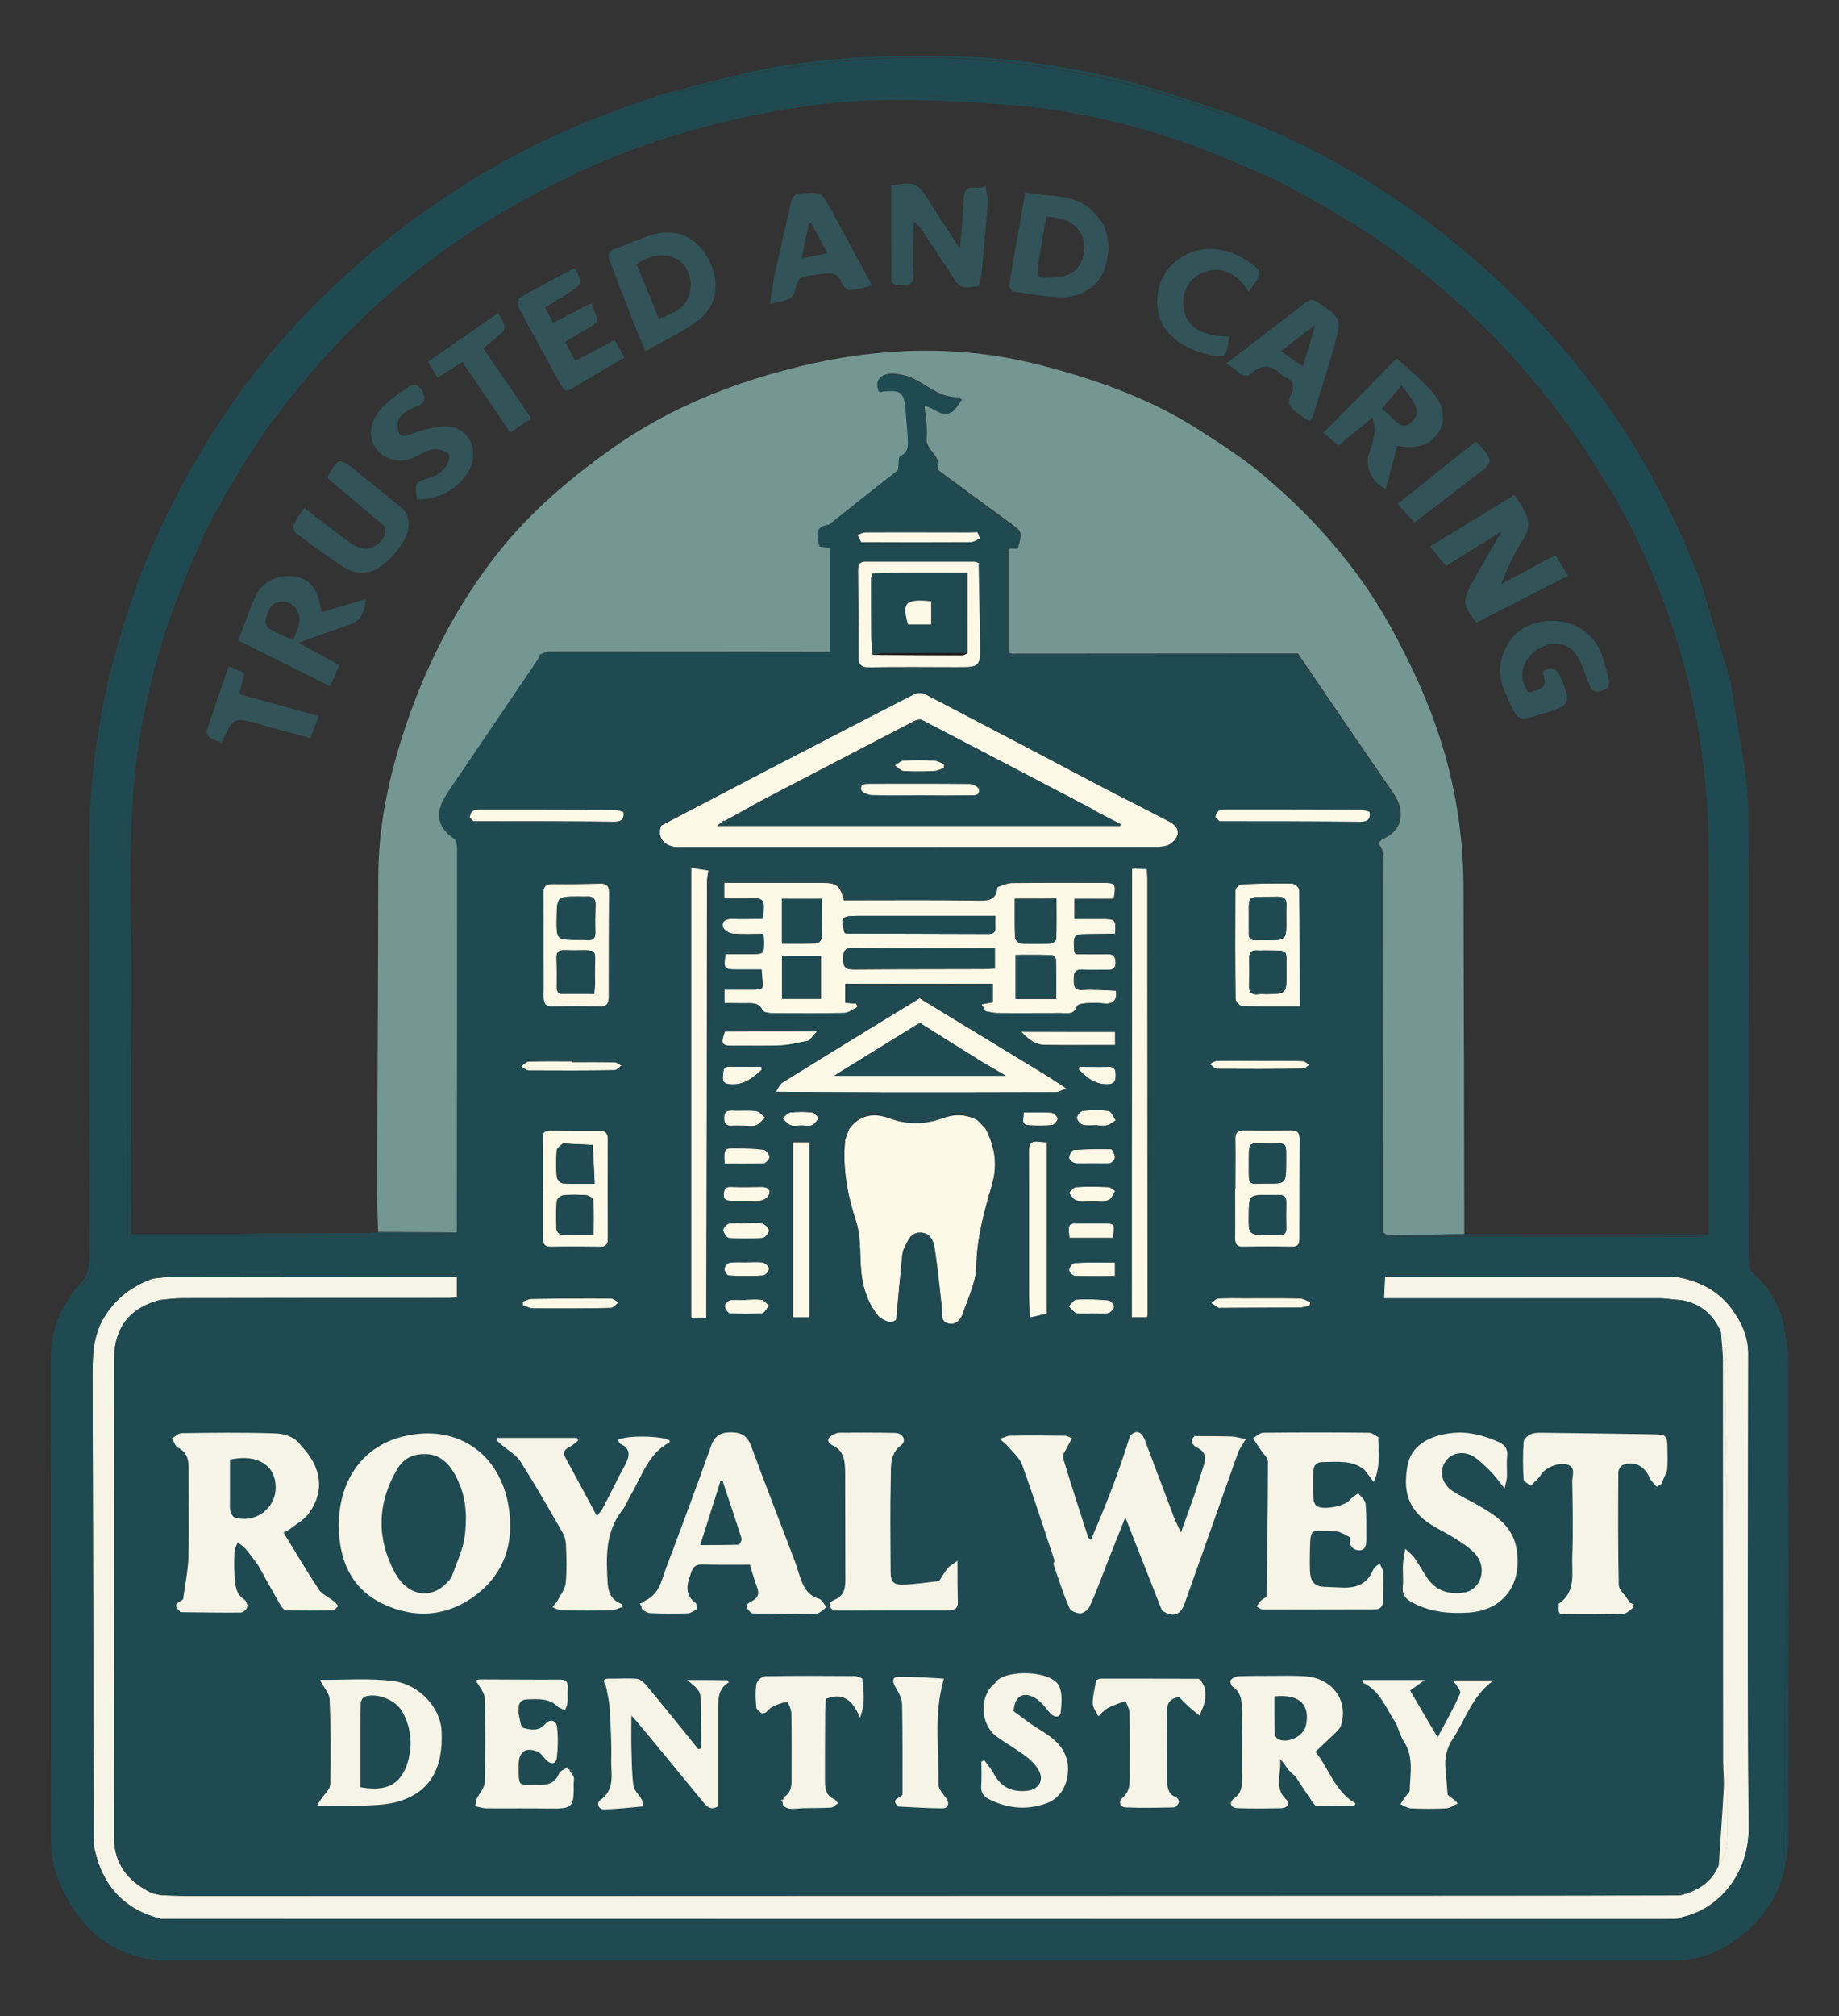 <?xml version="1.0" encoding="utf-8"?>
<!-- Generator: Adobe Illustrator 26.0.1, SVG Export Plug-In . SVG Version: 6.00 Build 0)  -->
<svg version="1.1" id="Layer_1" xmlns="http://www.w3.org/2000/svg" xmlns:xlink="http://www.w3.org/1999/xlink" x="0px" y="0px"
	 viewBox="0 0 930 1019.4" style="enable-background:new 0 0 930 1019.4;" xml:space="preserve">
<rect x="0" y="0" width="930" height="1019.4" fill="#333333" stroke="none"/>
<style type="text/css">
	.st0{fill:#204A51;}
	.st1{fill:#F6F4E6;}
	.st2{fill:#FEF9E7;}
	.st3{fill:#749793;}
	.st4{fill:#325358;}
	.st5{fill:#0A0A0A;}
	.st6{fill:#191919;}
</style>
<g>
	<path class="st0" d="M75.3,990.3c1.9-0.3,3.9-0.9,5.8-0.9c254.4,0,508.8,0,763.3,0c4.3,0,8.6,0.5,12.8,0.8
		c-4.1,0.4-8.3,1.1-12.4,1.1c-145.1,0.1-290.3,0-435.4,0c-109.3,0-218.6,0-327.9-0.1C79.5,991.2,77.4,990.6,75.3,990.3z"/>
	<path class="st0" d="M32.4,660.3c-0.1,1.3,0,2.6-0.5,3.8c-3.5,8.4-4.7,17.2-4.7,26.3c0.1,79.7,0.1,159.4,0.2,239.1
		c0,5.1,1.4,10.2,2.1,15.2c0.3,2.2,0.4,4.5,0.6,6.7c-3.9-7.9-4.3-16.6-4.3-25.1c-0.1-78.8-0.1-157.5-0.2-236.3
		C25.6,679.6,27,669.5,32.4,660.3z"/>
	<path class="st0" d="M625.3,58.5c-3.3-0.6-6.7-0.8-9.7-1.9c-28.8-10.8-58.4-18.3-88.8-22.9c-27.2-4.2-54.7-5.5-82.1-4.2
		c-33.5,1.7-66.5,7-98.7,16.3c-1.8,0.5-3.8,0.2-5.7,0.3c16-3.9,32-8.6,48.2-11.6c25.5-4.7,51.3-6.4,77.3-6.4
		c36.5-0.1,72.4,4.2,107.6,13.8C590.8,46.6,607.9,52.9,625.3,58.5z"/>
	<path class="st0" d="M64.3,310.3c-0.8,4.4-1.2,9-2.5,13.3c-6.6,21.9-11.2,44.2-13.1,66.9c-1.6,18.7-2.2,37.5-2.3,56.3
		c-0.3,63.9-0.1,127.8,0,191.7c0,6.3-2.6,10.3-8.2,12.6c6.9-4.9,7.2-12,7.2-19.7c-0.2-69.6-0.2-139.3-0.1-208.9
		c0.1-27.8,3.8-55.3,10.4-82.3C58.2,330.2,61.4,320.3,64.3,310.3z"/>
	<path class="st0" d="M884.7,642.2c-0.5-2.2-1.4-4.4-1.4-6.6c-0.1-65.9,0.1-131.9-0.1-197.8c-0.1-26.8-1.6-53.5-6.9-79.9
		c-0.7-3.6-1.7-7.1-2.4-10.7c-0.1-0.9,0.8-1.9,1.2-2.8c2.7,16.6,5.7,33.2,7.9,49.9c1.1,8.5,1.2,17.2,1.2,25.9
		c0.1,71.7,0.1,143.4,0.1,215.2C884.4,637.6,884.6,639.9,884.7,642.2z"/>
	<path class="st0" d="M903.2,941.2c-0.3-1.3-0.8-2.6-0.8-3.9c0.2-42.5,0.6-84.9,0.8-127.4c0.1-38.2,0.1-76.3,0-114.5
		c0-6.5-0.9-12.9-1.3-19.4c-0.1-1.6,0.3-3.2,0.5-4.8c0.7,5.1,2,10.2,2,15.3c0.1,81.6,0.1,163.2,0,244.8
		C904.3,934.6,903.6,937.9,903.2,941.2z"/>
	<path class="st0" d="M874.2,341.2c-0.9-1.5-2.1-2.9-2.6-4.5c-3.8-12.3-7.5-24.7-11.1-37.1c-0.5-1.6-0.3-3.5-0.4-5.2
		C864.8,310,869.5,325.6,874.2,341.2z"/>
	<path class="st1" d="M80.4,657.5c-14.9,3.9-22.7,14-22.7,29.9c0,42.3,0.1,84.7,0.1,127c0,38.3-0.3,76.7-0.1,115
		c0.1,12.9,7,21.8,18.4,27.4c1.6,0.8,3.5,1,5.2,1.4c5,0.1,10,0.4,15,0.4c220.5-0.1,441.1-0.1,661.6-0.2c30.5,0,61,0,91.4-0.1
		c8.9-2.1,16.1-6.3,19.8-15.1c3.3-4.6,4.4-9.8,4.4-15.4c-0.1-55.1,0-110.1-0.2-165.2c-0.1-19.9-0.7-39.8-1-59.7
		c-0.1-4.6-0.5-9.4,0.3-13.9c1.1-5.7,0-10.7-2.4-15.7c-3.9-8.8-10.5-14.3-20-15.9c-3-0.3-5.9-0.6-8.9-0.9c-32.6,0-65.1,0-97.7,0
		c-14.3,0-28.5,0-43.7,0c0.2-4,0.4-7.5,0.5-11c48.9,0,97.8,0,146.7,0c11.7,2,21.8,6.8,29,16.7c4.9,6.8,8.1,14,8.1,22.5
		c-0.1,79.8-0.5,159.5,0.2,239.3c0.2,23.1-15,41.4-34.1,45.4c-0.5,0.1-0.9,0.5-1.3,0.7c-3,0.1-6,0.2-9,0.2
		c-252.9,0-505.7,0-758.6-0.1C63,965.6,52,953.7,47.9,935.3c-0.4-1.8-0.5-3.6-0.5-5.5C47.2,851.2,47,772.6,46.8,694
		c0-9.7,0.6-19.2,5.8-27.9c5.9-9.7,14.3-16,24.8-19.7c3.5-0.3,6.9-0.9,10.4-0.9c47.8-0.1,95.5-0.1,143.3-0.1c0,3.3,0,6.6,0,10.6
		c-2.2,0.1-4.1,0.3-6,0.3c-44.3,0-88.7,0-133,0.1c-3.6,0-7.3,0.5-10.9,0.8C80.9,657.2,80.7,657.3,80.4,657.5z"/>
	<path class="st2" d="M564.3,500.9c0.7,5.4-1.8,7-6.8,6.4c-2.9-0.4-6-0.2-9,0c-1.4,0.1-3.7,0.6-3.9,1.5c-1.5,4.5-5,3.4-8.1,3.4
		c-10.8,0-21.6,0.1-32.4,0c-1.9,0-3.9-0.6-5.8-0.9c-0.6-1.1-1.2-2.1-2-3.5c2.2-0.4,3.9-0.7,5.7-1c0-3.2,0-6.2,0-9.3
		c-25,0-49.7,0-74.6,0c0,3.3,0,6.4,0,9.5c2.1,0.2,3.8,0.4,5.6,0.5c0.2,0.6,0.4,1.1,0.6,1.7c-2.2,1-4.4,2.9-6.6,3
		c-12.3,0.3-24.6,0.2-37,0.1c-1.5,0-3.9-0.4-4.4-1.4c-1.8-4-5.1-3.7-8.4-3.6c-3.7,0-7.3-0.1-11-0.1c0-2,0-4,0-6.8c4.6,0,9,0,13.4,0
		c6.4,0,6.4,0,5.7-6.1c-0.1-1.2-0.2-2.3-0.3-4.1c-4.3,0-8.6,0-12.8,0c-6.1,0-6.6-0.6-5.4-7.8c4.3,0,8.8,0,13.2,0
		c6.2,0,6.3-0.2,6.2-6.5c0-1-0.1-2-0.3-3.7c-5.3,0-10.6,0.3-15.8-0.2c-1.7-0.1-4.4-2-4.7-3.4c-0.6-3,1.7-4.1,4.8-4
		c5.1,0.2,10.2,0,15.6,0c0.1-2.2,0.2-3.8,0.3-5.4c0.3-3.5-1-5.2-4.8-5c-4.9,0.2-9.9,0.1-15.2,0.1c0-3,0-5.4,0-7.9
		c16.6,0,33.2,0,49.8,0c7.2,0,8.9,1.4,10.8,8.8c2,0,4.1,0,6.2,0c20.8,0,41.5-0.2,62.3,0.2c5.5,0.1,8.7-1.1,8.9-7c0,0,0,0.2,0,0.2
		c2.5-0.7,4.9-2,7.4-2.1c15.3-0.2,30.6-0.1,45.8-0.1c6.9,0,7.1,0.2,5.9,8.1c-6.6,0-13.3,0-19.9,0c0,3.8,0,6.9,0,10.2
		c4.6,0,8.9,0,13.2,0c7.8,0,7.8,0,7.4,7.7c0,0,0.2-0.2,0.2-0.2c-4.3,0.1-8.6,0.2-12.9,0.2c-8.5,0-8.5,0-8,8.5c0,0.4,0.4,0.9,0.7,1.6
		c5.4,0,10.9,0.1,16.3,0c3.2-0.1,3.9,1.6,3.9,4.3c0.1,2.9-1.4,3.7-4,3.7c-4.3-0.1-8.6,0.2-12.9-0.1c-3.9-0.3-4.2,1.8-4.2,4.9
		c0,3-0.1,5.5,4.3,5.3C553.1,500.2,558.7,500.7,564.3,500.9z M513.2,454.4c0,7-0.1,13.4,0.1,19.8c0,1,1.9,2.7,2.9,2.8
		c5,0.3,10,0.3,14.9,0c1.1-0.1,3-1.4,3-2.3c0.2-6.7,0.1-13.5,0.1-20.4C527.1,454.4,520.5,454.4,513.2,454.4z M534.1,505.1
		c0-6.9,0.1-13.5-0.1-20.1c0-0.8-1.3-2.1-2.1-2.1c-6.1-0.2-12.2-0.1-18.3-0.1c0,7.8,0,15.1,0,22.3
		C520.5,505.1,526.9,505.1,534.1,505.1z M395.4,477.1c6,0,11.8,0.1,17.6-0.1c0.9,0,2.5-1.7,2.5-2.6c0.2-6.6,0.1-13.2,0.1-19.9
		c-6.9,0-13.5,0-20.2,0C395.4,462,395.4,469.2,395.4,477.1z M395.5,505c6.8,0,13.3,0,19.7,0c0-7.5,0-14.6,0-21.7
		c-6.8,0-13.2,0-19.7,0C395.5,490.7,395.5,497.7,395.5,505z M503.1,479.4c-24.3,0-47.9,0.1-71.5-0.1c-4.4,0-5.2,1.5-5.2,5.4
		c0,4,0.9,5.5,5.2,5.5c22-0.2,44-0.1,66-0.2c1.8,0,3.6-0.2,5.5-0.3C503.1,486.1,503.1,483,503.1,479.4z M503.3,463.1
		c-2.1,0-3.6,0-5.1,0c-21.6,0-43.2,0-64.8,0c-7.9,0-8.5,0.9-6.3,8.6c0.3,0.1,0.6,0.3,0.9,0.3c23.9,0.1,47.9,0.1,71.8,0.2
		c2.6,0,3.7-0.9,3.5-3.5C503.3,467.1,503.3,465.4,503.3,463.1z"/>
	<path class="st2" d="M334.4,417.4c17.8-9.3,35.6-18.6,53.4-27.9c24.9-12.9,49.7-25.9,74.6-38.6c1.5-0.8,4.2-0.6,5.7,0.2
		c30.7,16,61.4,32.1,92,48.3c10.4,5.3,20.8,10.6,31.2,16c5.3,2.8,5.8,7.1,1.1,10.9c-1.7,1.4-4.5,1.9-6.8,1.9
		c-80.3,0.1-160.6,0.1-241,0.1c-1.2,0-2.4,0.1-3.5-0.1C335.2,427.3,332.3,422.8,334.4,417.4z M366.2,415.2l-0.1-0.3
		c0,0-0.3,0.1-0.3,0.1c-0.8,0.7-1.6,1.3-3.1,2.5c68.6,0,136.2,0,203.8,0c0.1-0.3,0.1-0.5,0.2-0.8c-4.5-2.3-9-4.7-13.5-7
		c-0.1-0.1-0.2-0.3-0.3-0.4c-28.8-15.1-57.6-30.2-86.5-45.2c-1-0.5-2.9-0.2-4,0.4c-26.1,13.5-52.1,27.1-78.2,40.7
		C378.3,408.6,372.2,411.9,366.2,415.2z"/>
	<path class="st2" d="M494.2,566.3c1.3,1.4,2.7,2.7,4,4.1c5.1,9.3,6.4,18.8,3.3,29.2c-4,13.3-7.5,26.6-7.8,40.8
		c-0.2,7.9-4.1,15.9-6.8,23.7c-1.1,3.2-3.6,6.1-7.5,5.1c-3.9-1-2.8-4.6-3.1-7.5c-1.1-10.2-2.2-20.4-3.7-30.5
		c-0.6-3.7-2.1-7.6-6.9-7.9c-5.2-0.3-6.6,4-8.4,7.7c-0.5,1-0.9,2.2-1,3.3c-1.1,11-2.1,22-3.1,33c-2.9,2.7-5.4,0.5-8-0.7
		c-6.8-7.5-9.3-16.6-9.9-26.5c-0.5-7.6-0.1-15.6-2.4-22.6c-4.5-13.5-6.9-26.9-5.5-41.1c0.7-1.8,1.3-3.7,2-5.5
		c5.3-7.4,12.6-8.3,20.4-5.5c9.2,3.4,18,3.2,27.1-0.1C482.6,563.2,488.6,563.2,494.2,566.3z"/>
	<path class="st2" d="M392.4,552c1.1-1.6,1.9-3.8,3.4-4.7c23-14.3,46.1-28.4,69.3-42.6c21,12.8,42.2,25.7,63.4,38.6
		c3.7,2.2,7.2,4.7,10.8,7c-1.9,0.7-3.7,1.9-5.6,1.9c-27.8,0.1-55.6,0.1-83.4,0.1C431,552.3,411.7,552.1,392.4,552z M497.3,537.3
		c-10.8-6.7-21.5-13.4-32.1-20.1c-1.9,1.1-3.5,2-5,3c-11.7,7.2-23.3,14.4-35,21.6c-0.9,0.6-1.8,1.1-3.3,2.1c29,0,57.3,0,86.7,0
		C504.1,541.3,500.7,539.3,497.3,537.3z"/>
	<path class="st2" d="M572.5,439.3c0.6-0.1,1.2-0.1,1.8-0.2c1.8,0.1,3.6,0.2,5.7,0.3c0.1,1.6,0.2,3,0.2,4.5c0,17.5,0,35,0,52.4
		c0,56.3,0.1,112.5,0.1,168.8c-0.1,0.3-0.2,0.6-0.3,0.9c-2.4,0-4.9,0-7.8,0c0-2.1,0-3.7,0-5.3c0-23.8,0-47.6,0-71.4
		C572.4,539.4,572.4,489.4,572.5,439.3z"/>
	<path class="st0" d="M81.5,970.2c252.9,0,505.7,0.1,758.6,0.1c3,0,6-0.1,9-0.2c-2.7,0.7-5.4,2-8.1,2c-48.3,0.1-96.7,0.1-145,0.1
		c-202,0-404,0-606,0c-3,0-5.9-0.5-8.9-0.8C81.2,971,81.4,970.6,81.5,970.2z"/>
	<path class="st2" d="M657.3,508.9c-10.2,0-19.7,0.1-29.1-0.2c-1.2,0-3.3-2.3-3.4-3.6c-0.2-18.3-0.2-36.6-0.1-54.9
		c0-1.1,2-3,3.2-3.1c8.5-0.4,16.9-0.5,25.4-0.4c1.3,0,3.8,2.1,3.8,3.2C657.3,469.4,657.3,488.9,657.3,508.9z M650.5,464.7
		c0-2.3-0.1-4.7,0-7c0.2-3.3-1.3-4.4-4.5-4.3c-17.1,0.4-14.2-2.3-14.5,14c0,1.5,0.1,3,0,4.5c-0.1,2.5,1,3.7,3.6,3.5
		c1.5-0.1,3,0,4.5,0C650.6,475.4,650.6,475.4,650.5,464.7z M650.6,492c-0.3-12.9,2-11.2-11.3-11.4c-1.2,0-2.3,0.1-3.5,0
		c-3-0.2-4.1,1.2-4,4.1c0.1,4.3,0.1,8.6-0.1,12.9c-0.2,3.8,1,5.7,5.1,5.1c1.1-0.2,2.3,0,3.5,0C650.6,502.5,650.6,502.5,650.6,492z"
		/>
	<path class="st2" d="M274.9,477.8c0-8.6,0.1-17.3-0.1-25.9c-0.1-3.6,1.1-5,4.9-4.9c8,0.1,16,0,23.9-0.2c3.2-0.1,4.4,1.2,4.4,4.4
		c-0.1,17.6-0.1,35.2-0.1,52.9c0,3.6-1.2,5-4.9,4.9c-7.8-0.2-15.6-0.2-23.4,0c-3.4,0.1-4.7-1.3-4.7-4.7
		C275,495.4,274.9,486.6,274.9,477.8C274.9,477.8,274.9,477.8,274.9,477.8z M281.5,464.3c-0.1,10.9-0.1,10.9,10.6,10.9
		c1.7,0,3.3-0.1,5,0.1c2.7,0.2,4-0.8,4-3.6c-0.1-4.7-0.1-9.3,0.1-14c0.1-3.2-1.2-4.6-4.4-4.4c-1.3,0.1-2.7,0-4,0
		C281.7,453.3,281.7,453.3,281.5,464.3z M300.5,502.6c0.2-2.9,0.5-5,0.4-7.2c-0.5-18.1,3.9-14.4-15.5-15c-2.7-0.1-4,0.8-3.9,3.7
		c0.1,5,0.1,9.9,0.1,14.9c0,2.5,0.9,3.6,3.5,3.5C290,502.5,294.9,502.6,300.5,502.6z"/>
	<path class="st2" d="M624.7,600.9c0-8.3,0.1-16.6,0-24.9c-0.1-3.1,0.9-4.5,4.2-4.5c8,0.1,16,0.1,23.9,0c3.2-0.1,4.5,1.1,4.5,4.3
		c-0.1,16.8-0.1,33.6-0.1,50.4c0,2.8-0.8,4.2-4,4.2c-8.1-0.2-16.3-0.2-24.4,0c-3.4,0.1-4.3-1.5-4.2-4.5c0.1-8.3,0-16.6,0-24.9
		C624.6,600.9,624.6,600.9,624.7,600.9z M631.5,614.5c-0.1,9.8-0.1,9.8,10,10c1.7,0,3.3,0.1,5,0.1c2.6,0.1,4.1-0.7,4-3.7
		c-0.1-4.3-0.1-8.6,0-12.9c0.1-2.7-1.1-4-3.8-3.8c-1.5,0.1-3,0-4.5,0C631.6,604.1,631.6,604.1,631.5,614.5z M650.4,588.5
		c0-11.5,0.8-10.3-7.8-10.3c-12.2,0-11-2.1-11.1,11.1c0,11-0.4,9,8.9,9.1C650.3,598.5,650.3,598.4,650.4,588.5z"/>
	<path class="st2" d="M274.5,600.6c0-8.3,0.1-16.6-0.1-24.9c-0.1-3,0.8-4.2,3.9-4.2c8.3,0.1,16.6,0.1,24.9,0.1
		c2.9,0,4.2,1.2,4.2,4.2c-0.1,16.8-0.1,33.6,0,50.4c0,3-1,4.2-4.1,4.2c-8.1-0.1-16.3-0.2-24.4,0c-3.3,0.1-4.4-1.1-4.4-4.3
		c0.1-8.5,0-17,0-25.4C274.6,600.6,274.5,600.6,274.5,600.6z M300.7,598.5c-0.3-6.9-0.6-13.2-0.9-19.6c-4.7-0.2-9.5-0.5-14.2-0.7
		c-0.3,0-0.8-0.1-1,0.1c-1.1,1.1-2.9,2.1-3,3.3c-0.4,4.5-0.4,9,0,13.4c0.1,1.2,1.9,3.2,3,3.3C289.6,598.7,294.7,598.5,300.7,598.5z
		 M300.2,624.5c0-6.2,0.2-12-0.2-17.7c0-0.9-2.1-2.4-3.3-2.5c-4-0.3-8-0.4-11.9,0c-1.2,0.1-3.2,1.8-3.3,2.9
		c-0.4,4.8-0.3,9.6-0.1,14.4c0.1,1,1.6,2.7,2.5,2.7C289.1,624.6,294.2,624.5,300.2,624.5z"/>
	<path class="st0" d="M104.4,267.5C95,288.3,86.2,309.3,80,331.4c-5.5,19.5-9.6,39.2-11.7,59.2c-4,38.5-1.5,77.1-1.9,115.7
		c-0.4,37.1-0.1,74.2-0.1,111.4c0,1.8,0,3.6,0,6.4c18.5,0,36.7,0,54.9,0c2.5,0.1,5,0.3,7.5,0.3c34.2-0.1,68.4-0.2,102.6-0.3
		c-2.4,0.4-4.9,1.1-7.3,1.1c-49.8,0.1-99.7,0.1-149.5,0.1c-3.1,0-6.3,0-10.1,0c0-1.6,0-3.3,0-5.1c0-65.8-0.4-131.7,0.1-197.5
		c0.3-34.8,5.9-69,17.3-102c5.8-16.7,12.8-32.9,19.4-49.2C101.9,269.9,103.4,268.8,104.4,267.5z"/>
	<path class="st2" d="M529.4,664.2c-2.9,0.7-5.8,1.3-8.7,2c-0.1-4.3-0.3-8.6-0.3-13c0-23.7,0-47.3-0.1-71c0-4,1.2-5.6,5.1-5
		c1.1,0.2,2.2,0.2,4,0.3C529.4,606.7,529.4,635.5,529.4,664.2z"/>
	<path class="st0" d="M849.4,958.3c-30.5,0-61,0-91.4,0.1c-220.5,0.1-441.1,0.1-661.6,0.2c-5,0-10-0.3-15-0.4
		c1.8-0.3,3.6-0.8,5.4-0.8c252.1,0,504.2,0,756.3,0C845.1,957.3,847.3,958,849.4,958.3z"/>
	<path class="st0" d="M646.2,91.3C632,85.4,618,78.9,603.6,73.7c-28.9-10.4-58.7-17.7-89.3-20.3c-22.2-1.9-44.5-3.1-66.8-2.8
		c-27.4,0.3-54.5,4.7-81.2,11c-24.2,5.8-47.6,13.6-70.3,23.9c-1.5,0.7-3,1.2-4.5,1.9c1-0.9,1.9-2.1,3-2.6
		c36.6-16.3,74.6-27.3,114.4-32.6c21.5-2.9,43.1-4.3,64.7-3.7c38.6,1.1,76.7,6.5,113.5,18.5c18.8,6.1,37.1,13.9,55.5,21
		C644,88.4,645,90.1,646.2,91.3z"/>
	<path class="st0" d="M864.2,624.3c0-29.3-0.1-58.6-0.1-88c0-37,0.4-74-0.1-111c-0.9-60.7-16.3-117.6-45.6-170.8
		c-1-1.7-1.8-3.5-2.7-5.3c2,2.8,4.5,5.3,6.1,8.3c19,36.2,32.3,74.5,39.1,114.9c4.4,25.7,4.6,51.6,4.5,77.6
		c-0.3,55.6-0.1,111.3-0.2,166.9C865.3,619.4,864.6,621.9,864.2,624.3z"/>
	<path class="st0" d="M580.4,665.2c0-56.3-0.1-112.5-0.1-168.8c0-17.5,0-35,0-52.4c0-1.5-0.2-2.9-0.2-4.5c-2.1-0.1-3.9-0.2-5.7-0.3
		c0.6-0.6,1.5-1.9,1.9-1.7c1.9,0.7,4.4,1.4,5.2,2.9c1,2.1,0.9,4.8,0.9,7.3c0,59,0,117.9,0,176.9c0,11.7,0.1,23.3-0.1,35
		C582.2,661.4,581.1,663.3,580.4,665.2z"/>
	<path class="st0" d="M572.5,439.3c0,50.1-0.1,100.1-0.1,150.2c0,23.8,0,47.6,0,71.4c0,1.6,0,3.2,0,5.3c2.9,0,5.4,0,7.8,0
		c-6.7,2.9-9.8,1.1-9.8-5.9c0-71.4-0.1-142.8,0-214.2C570.4,443.8,571.8,441.6,572.5,439.3z"/>
	<path class="st2" d="M239.4,415.2c-0.7-0.7-1.3-1.4-2-2c0.3-3.6,2.7-3.9,5.6-3.9c22.5,0,45.1,0,67.6,0.1c1.6,0,3.1,0.7,4.7,1.1
		c0.5,3.6-0.9,5-4.7,5C286.9,415.2,263.1,415.2,239.4,415.2z"/>
	<path class="st0" d="M398.2,666c0.4-2.9,1-5.5,1-8.2c0.1-25,0.1-49.9,0.1-74.9c0-3.7-0.1-7,5.4-6.8c6.3,0.2,6.7,0.1,6.7,6.7
		c0,25,0,49.9,0,74.9C411.3,667.8,407.5,670.1,398.2,666z M409.3,666c0-29.8,0-59.1,0-88.4c-2.8,0-5.3,0-8.2,0c0,29.6,0,58.9,0,88.4
		C403.7,666,406.1,666,409.3,666z"/>
	<path class="st2" d="M413.3,521.5c-1.4,1.6-2.7,3.1-4.1,4.7c-4.6,0.8-9.3,2.2-13.9,2.4c-7.9,0.4-15.9,0.1-23.9,0.2
		c-6.5,0-7.1-0.8-4.8-7.2C382.1,521.5,397.7,521.5,413.3,521.5z"/>
	<path class="st0" d="M453.3,667.2c1-11,2-22,3.1-33c0.1-1.1,0.5-2.3,1-3.3c1.8-3.7,3.2-8,8.4-7.7c4.8,0.3,6.3,4.1,6.9,7.9
		c1.5,10.1,2.6,20.3,3.7,30.5c0.3,2.9-0.8,6.5,3.1,7.5c4,1,6.5-1.9,7.5-5.1c2.7-7.8,6.6-15.7,6.8-23.7c0.3-14.2,3.9-27.5,7.8-40.8
		c3.1-10.4,1.7-19.9-3.3-29.2c5.2,3.2,5.9,8.8,5.8,13.7c-0.1,7.4-0.6,15.1-3,22c-4.1,11.9-4.1,24.2-6,36.2c-1.3,8-4.6,15.8-7.6,23.5
		c-1.4,3.5-5.1,5.8-8.6,3.8c-2.2-1.2-3.9-4.8-4.2-7.6c-1.1-8.7-1.4-17.5-2.2-26.3c-0.1-1.3-0.5-2.6-1-3.9c-1.2-3.2-1.9-8-6.1-7.2
		c-2.6,0.5-6,4.2-6.4,7c-1.8,9.9-2.4,20-3.7,30C455,663.7,453.9,665.4,453.3,667.2z"/>
	<path class="st2" d="M563.9,521.7c0,2.2,0,4.1,0,6.7c-4.4,0-8.7,0-12.9,0c-7.5,0-15,0-22.5-0.1c-4.8,0-8.2-2.6-12.1-6.7
		C533,521.7,548.3,521.7,563.9,521.7z"/>
	<path class="st2" d="M435.5,274.1c-0.6-1.2-1.2-2.5-1.9-3.7c1.5-0.4,3-1.3,4.5-1.3c17.1-0.1,34.2,0,51.3,0c1.7,0,3.3-0.1,5-0.1
		c0.4,1.1,1.4,3,1.2,3.1c-1.4,0.9-3.1,2-4.7,2C472.4,274.2,454,274.2,435.5,274.1z"/>
	<path class="st0" d="M392.4,552c19.3,0.1,38.6,0.3,57.9,0.3c27.8,0,55.6,0,83.4-0.1c1.9,0,3.7-1.2,5.6-1.9c-0.6,1.2-1,2.9-2,3.6
		c-0.9,0.6-2.6,0.3-3.9,0.3c-44.8,0-89.6,0-134.4-0.1C396.8,554.1,394.6,552.7,392.4,552z"/>
	<path class="st0" d="M504.4,448.3c-0.2,5.9-3.4,7.1-8.9,7c-20.8-0.4-41.5-0.2-62.3-0.2c-2.1,0-4.3,0-6.2,0
		c-1.9-7.5-3.6-8.8-10.8-8.8c-16.6,0-33.2,0-49.8,0c1.2-0.7,2.4-1.9,3.7-1.9c15.5-0.1,30.9-0.1,46.4-0.1c4.9,0,8.6,1.8,11,6.4
		c0.7,1.3,3.1,2.5,4.7,2.5c21.8,0.2,43.5,0,65.3,0.3C501.6,453.5,502.1,450.1,504.4,448.3z"/>
	<path class="st0" d="M529.4,664.2c0-28.8,0-57.6,0-86.6c-1.8-0.1-2.9-0.2-4-0.3c-3.9-0.6-5.2,1-5.1,5c0.2,23.7,0.1,47.3,0.1,71
		c0,4.3,0.2,8.6,0.3,13c-0.5-1.9-1.4-3.8-1.4-5.7c-0.1-26.1,0-52.2-0.1-78.3c0-4.1,1-6.2,5.6-6.1c4.2,0.1,6.5,1.2,6.5,5.9
		c-0.1,25.8,0,51.6-0.1,77.3C531.2,661,530,662.6,529.4,664.2z"/>
	<path class="st0" d="M358.3,666.3c-8.1,2.7-10,1.3-10-6.8c0-69.7,0-139.4,0-209.1c0-2.5-0.4-5.1,0.2-7.5c0.5-1.9,1.7-4.6,3.2-5.1
		c2.6-0.8,6.1-1.6,7.4,2.6c-0.3,0-0.6,0-0.8,0c-2.8-0.5-5.6-0.9-8.7-1.4c0,76.3,0,151.6,0,227.4c2.7,0,5.2,0,7.6,0
		C357.6,666.2,358,666.3,358.3,666.3L358.3,666.3z"/>
	<path class="st2" d="M662.3,660.2c-1.7,0.3-3.4,0.9-5.1,0.9c-13.3,0.1-26.6,0.1-39.9,0.2c-0.3,0-0.7,0.1-1,0
		c-1.3-0.8-2.5-1.6-3.8-2.5c1.2-0.8,2.4-2.3,3.7-2.3c4.6-0.3,9.3-0.1,14-0.1c9,0,18-0.1,27,0.1c1.8,0,3.7,1.2,5.5,1.9
		C662.5,658.9,662.4,659.6,662.3,660.2z"/>
	<path class="st0" d="M366.3,507.1c3.7,0,7.3,0.2,11,0.1c3.4,0,6.6-0.3,8.4,3.6c0.4,0.9,2.9,1.3,4.4,1.4c12.3,0.1,24.6,0.2,37-0.1
		c2.2-0.1,4.4-1.9,6.6-3c-0.2-0.6-0.4-1.1-0.6-1.7c-1.7-0.2-3.5-0.3-5.6-0.5c0-3.1,0-6.2,0-9.5c24.9,0,49.6,0,74.6,0
		c0,3.1,0,6,0,9.3c-1.8,0.3-3.5,0.6-5.7,1c0.8,1.4,1.4,2.4,2,3.5c-0.9-1-2.1-1.8-2.6-2.9c-0.2-0.4,1.2-2,2.1-2.2
		c2.9-0.7,4.3-2.6,3.2-5c-0.6-1.4-3.1-2.8-4.8-2.8c-20.8-0.2-41.6-0.2-62.4,0c-1.8,0-4.4,1.1-5.1,2.4c-1.2,2.4,0.5,4,3.2,5
		c3.1,1.2,2.6,5.4-0.7,7.5c-1.1,0.7-2.5,0.9-3.8,0.9c-12.7,0.1-25.3,0.1-38-0.1c-1.4,0-3.5-0.5-4-1.4c-2.7-4.7-6.9-4.3-11.3-4.4
		C371.5,508.2,368.9,507.5,366.3,507.1z"/>
	<path class="st2" d="M264.3,658.1c1.6-0.5,3.1-1.4,4.7-1.4c13.3-0.2,26.7-0.3,40-0.2c1.3,0,2.6,1.3,3.9,2c-1.3,1-2.7,2.8-4,2.8
		c-13.2,0.3-26.3,0.3-39.5,0.2c-1.7,0-3.3-1.1-5-1.6C264.3,659.3,264.3,658.7,264.3,658.1z"/>
	<path class="st3" d="M191.2,622.4c10.8,0,21.6,0,32.5,0c6.5,0,6.7-0.3,6.7-6.8c0-63.8,0-127.5,0-191.3c0.4,1.4,1,2.8,1,4.1
		c0,64.4,0,128.8-0.1,193.2c0,0.5-0.1,1-0.1,1.5c-13.3-0.1-26.7-0.1-40-0.2C191.1,622.8,191.1,622.6,191.2,622.4z"/>
	<path class="st2" d="M289.4,537c7.1,0,14.3-0.1,21.4,0.1c1.2,0,2.4,1.1,3.5,1.7c-1.2,0.8-2.4,2.3-3.6,2.3
		c-14.4,0.2-28.9,0.2-43.3,0.1c-1.3,0-2.6-1.3-3.9-2c1.3-0.9,2.6-2.4,3.9-2.5c7.3-0.2,14.6-0.1,21.9-0.1
		C289.4,536.7,289.4,536.8,289.4,537z"/>
	<path class="st0" d="M358.3,440.3c0.3,0,0.6,0,0.8,0c0.1,31.6,0.1,63.2,0.2,94.8c0,41.1,0,82.2,0,123.3c0,2.6-0.6,5.2-0.9,7.8
		c0,0,0,0,0,0c0-67.6,0.1-135.1,0.1-202.7c0-7.8-0.1-15.6-0.2-23.4L358.3,440.3z"/>
	<path class="st2" d="M637.4,536.4c7.2,0,14.3-0.1,21.5,0.1c1.1,0,2.2,1.2,3.3,1.9c-1.1,0.7-2.2,1.9-3.4,1.9
		c-14.5,0.2-29,0.2-43.4,0.1c-1.2,0-2.4-1.6-3.7-2.4c1.2-0.6,2.5-1.6,3.7-1.6C622.7,536.3,630.1,536.3,637.4,536.4
		C637.4,536.4,637.4,536.4,637.4,536.4z"/>
	<path class="st0" d="M698.4,428.4c0.4,1.3,1.1,2.6,1.1,3.9c0,63.6-0.1,127.2-0.1,190.8c-0.1,0.6-0.3,1.2-0.4,1.9
		c-0.2,0-0.4,0-0.6,0C698.4,559.5,698.4,493.9,698.4,428.4z"/>
	<path class="st0" d="M564.1,472.3c0.4-7.7,0.4-7.7-7.4-7.7c-4.3,0-8.6,0-13.2,0c0-3.4,0-6.4,0-10.2c6.6,0,13.3,0,19.9,0
		c1.2-7.9,1-8.1-5.9-8.1c-15.3,0-30.6-0.1-45.8,0.1c-2.5,0-4.9,1.3-7.4,2.1c2-1.4,4-3.8,6.1-3.9c16.3-0.3,32.6-0.2,48.8-0.2
		c3.9,0,6.1,1.6,6.1,6c-0.1,4.6-2.8,5-6.3,4.9c-3.5-0.1-7,0-10.5,0c-2.9,0-4.8,1.3-4,4.1c0.4,1.5,2.4,3.5,3.9,3.6
		c4.1,0.5,8.3-0.1,12.4,0.4c1.7,0.2,4.3,1.5,4.6,2.8C566,468,564.7,470.2,564.1,472.3z"/>
	<path class="st3" d="M740.1,448.1c-0.1-21.1-2.8-41.9-8.2-62.3c-6.3-24-16.3-46.3-28.2-68.1c-16.7-30.5-39.1-55.8-65.4-77.9
		c-10.1-8.5-21.5-15.7-32.7-22.9c-24.9-15.8-52.4-25.4-80.7-32.6c-39.9-10.1-80.2-8.7-119.8,0.8c-34.4,8.3-67.2,21.3-96.4,42.2
		c-23,16.4-44,34.7-60.8,57.3c-17.2,23-30.5,48.4-40.3,75.5c-9.7,27-16.3,54.5-16.3,83.4c-0.1,52.5-0.4,105-0.6,157.5
		c0,7.1,0.3,14.3,0.5,21.4c10.8,0,21.6,0,32.5,0c6.5,0,6.7-0.3,6.7-6.8c0-63.8,0-127.5,0-191.3c-8.7-5.6-10.4-12.9-5-21.6
		c1.7-2.7,3.5-5.3,5.2-7.9c13.9-20.5,27.8-41,41.7-61.5c0.3-0.8,0.6-1.6,1-2.4c1.5-0.5,3.1-1.5,4.6-1.5c47.4,0,94.8,0,142.2,0.1
		c0-17.6,0-35.1,0-52.5c-2.7-0.4-4.1-0.6-5.4-0.8c-1.3-5.1-2.8-10,4.6-10.9c0.3,0,0.6-0.3,0.8-0.6c11.9-9.4,23.8-18.7,34.3-27.1
		c0.4-3.3,0.1-6.6,1.1-7c4.7-2.2,4-6,3.8-9.7c-0.2-4-0.7-8-0.9-11.9c-0.6-10.9-2.3-12.4-13-10.9c-0.3,0-0.6-0.3-0.8-0.4
		c-2.1-5.4,0.9-8.8,6.6-8.8c4.3,0.1,9,1.4,12.7,3.5c6.8,3.8,12.9,9,21.3,8.4c0.2,0,0.4,0.5,1.1,1.4c-1.4,1.9-2.6,4.4-4.6,5.8
		c-5.3,3.6-9-2.5-14.2-2.9c0.4,5.5,1.7,10.9,1.1,16c-0.9,6.7,8.1,9.4,5.6,16.2c-0.1,0.2,0.7,0.7,1.1,1c11.9,8.8,23.8,17.6,35.8,26.3
		c5.8,4.2,6,4.5,3.6,12.6c-1.4,0-3,0-4.7,0c0,17.5,0,34.6,0,51.7c0,0.5,0.4,0.9,0.6,1.3c0.3,0.1,0.6,0.2,0.9,0.3
		c48.3,0,96.6-0.1,144.9-0.1c0.9,1.3,1.7,2.6,2.6,3.9c15.2,22.3,30.5,44.7,45.8,67c5.4,7.9,5.4,17.8-4.9,22.6
		c-2.1,1-3.4,2.3-1.4,4.6c0.4,1.3,1.1,2.6,1.1,3.9c0,63.6-0.1,127.2-0.1,190.8c0.7,0.4,1.4,0.9,2.1,1.3c13-0.2,26-0.3,38.9-0.5
		C740.4,565.4,740.3,506.7,740.1,448.1z"/>
	<path class="st0" d="M413.3,521.5c-15.6,0-31.2,0-46.8,0c-2.3,6.4-1.7,7.3,4.8,7.2c8-0.1,16,0.2,23.9-0.2c4.7-0.2,9.3-1.6,13.9-2.4
		c-2.3,1.3-4.7,3.7-7,3.8c-11.1,0.4-22.2,0.3-33.4,0.3c-3.9,0-4.5-2.6-4.5-5.8c0-3.1,1.1-5.2,4.6-5.2c13.4,0,26.9-0.1,40.3,0.1
		C410.5,519.4,411.9,520.8,413.3,521.5z"/>
	<path class="st2" d="M552.2,588.2c-2.8,0-5.7,0.3-8.5-0.1c-1.2-0.2-3.1-1.8-3.1-2.7c0-1.4,1.4-3.9,2.3-3.9
		c6.3-0.5,12.6-0.6,18.9-0.4c0.8,0,2,2.7,2,4.2c0,1-1.6,2.8-2.7,2.9C558.3,588.4,555.2,588.2,552.2,588.2z"/>
	<path class="st2" d="M377.5,618.4c2.6,0,5.4-0.4,7.9,0.2c1.4,0.3,3.5,2.4,3.5,3.6c0,1.3-2.1,3.7-3.3,3.8c-5.6,0.4-11.3,0.4-16.9,0
		c-1.2-0.1-2.8-2.5-3-3.9c-0.1-1.1,1.7-3.2,2.9-3.4C371.5,618.1,374.5,618.5,377.5,618.4C377.5,618.4,377.5,618.4,377.5,618.4z"/>
	<path class="st2" d="M540.8,625.9c-0.8-7.4-0.8-7.4,5.9-7.4c3.5,0,7,0,10.5,0c6.7,0,6.8,0.1,5.5,7.4
		C555.6,625.9,548.3,625.9,540.8,625.9z"/>
	<path class="st0" d="M564.3,500.9c-5.6-0.2-11.2-0.7-16.8-0.5c-4.4,0.2-4.2-2.3-4.3-5.3c0-3.1,0.3-5.1,4.2-4.9
		c4.3,0.3,8.6,0,12.9,0.1c2.6,0,4.1-0.8,4-3.7c-0.1-2.7-0.7-4.4-3.9-4.3c-5.5,0.2-10.9,0-16.3,0c-0.3-0.7-0.6-1.1-0.7-1.6
		c-0.5-8.5-0.5-8.4,8-8.5c4.3,0,8.6-0.1,12.9-0.2c-1.7,0.7-3.4,1.9-5.2,2c-3.8,0.3-7.6-0.1-11.4,0.3c-1.1,0.1-2,1.9-3,2.9
		c1,1,2,2.7,3.1,2.8c3.6,0.4,7.3,0.2,10.9,0.2c5.3,0.1,7.4,1.9,7.3,6c-0.2,4.7-3.5,5-7.1,4.9c-3.3,0-6.7-0.4-9.9,0.2
		c-1.6,0.3-3,2.2-4.4,3.4c1.4,1.2,2.8,3.1,4.3,3.3c3.4,0.5,7,0,10.4,0.4C561,498.7,562.7,500,564.3,500.9z"/>
	<path class="st2" d="M563.9,638.4c0,2.5,0,4.4,0,6.8c-7,0-13.8,0.1-20.5-0.1c-1,0-2.9-2.1-2.8-3c0.2-1.3,1.7-3.4,2.8-3.5
		C550.2,638.2,556.9,638.4,563.9,638.4z"/>
	<path class="st0" d="M701.5,624.5c13-0.2,26-0.3,38.9-0.5c37.8,0,75.6,0,113.4,0.1c3.5,0,7,0.1,10.5,0.1c-2.4,0.3-4.9,0.9-7.3,0.9
		c-49,0-97.9,0-146.9,0C707.3,625.1,704.4,624.7,701.5,624.5z"/>
	<path class="st0" d="M231.1,645.4c-47.8,0-95.5,0-143.3,0.1c-3.5,0-6.9,0.6-10.4,0.9c2.3-0.7,4.5-2,6.8-2
		c47.8-0.1,95.5-0.1,143.3,0C228.7,644.4,229.9,645.1,231.1,645.4z"/>
	<path class="st2" d="M375.9,569.1c-1.8,0-3.7-0.1-5.5,0c-3,0.3-4.2-0.9-4.2-3.9c0-3.2,1.5-3.9,4.3-3.8c4,0.2,8-0.3,11.9,0.3
		c1.6,0.2,3.1,2.2,4.6,3.4c-1.6,1.3-2.9,3.2-4.8,3.9C380.4,569.6,378,569.1,375.9,569.1C375.9,569.1,375.9,569.1,375.9,569.1z"/>
	<path class="st2" d="M377.8,607.1c-2.7,0-5.3,0-8,0c-2.2,0-4-0.3-3.8-3.2c0.1-2.5,0.8-4,3.8-3.8c5.1,0.2,10.3,0.1,15.4,0
		c2.6,0,4.5,1,3.8,3.7c-0.4,1.3-2.3,2.8-3.8,3.1C382.9,607.5,380.3,607.1,377.8,607.1z"/>
	<path class="st2" d="M377.3,638.2c2.8,0,5.7-0.3,8.4,0.1c1.3,0.2,3.2,2.1,3.2,3.1c0,1.3-1.8,3.4-3,3.5c-5.8,0.4-11.6,0.3-17.4,0
		c-0.8,0-2.2-2.2-2.2-3.4c0-1.1,1.5-3,2.5-3.2c2.7-0.4,5.6-0.2,8.4-0.2C377.3,638.3,377.3,638.2,377.3,638.2z"/>
	<path class="st0" d="M841.3,656.5c3,0.3,5.9,0.6,8.9,0.9c-1.5,0.3-2.9,0.8-4.4,0.8c-47.5,0-94.9,0-142.4,0c-0.6,0-1.2-0.1-1.9-0.8
		c2.5,0,4.9,0,7.4,0c41.6,0,83.3,0,124.9-0.1C836.4,657.3,838.9,656.7,841.3,656.5z"/>
	<path class="st2" d="M552.1,607.1c-2.7,0-5.4,0.5-7.9-0.2c-1.5-0.4-2.5-2.5-3.7-3.8c1.2-1,2.4-2.8,3.7-2.9c5.5-0.3,10.9-0.2,16.4,0
		c1.2,0.1,2.3,1.3,3.4,2c-1.1,1.6-2,4.2-3.5,4.6C557.9,607.6,554.9,607.1,552.1,607.1C552.1,607.1,552.1,607.1,552.1,607.1z"/>
	<path class="st2" d="M552.4,664.1c-2.7,0-5.4,0.4-8-0.2c-1.5-0.4-2.7-2.3-4-3.5c1.3-1.2,2.6-3.3,4-3.4c5.3-0.3,10.7-0.1,16,0.4
		c1.2,0.1,3.1,2.1,3,3.2c0,1.2-1.8,3.1-3,3.3C557.8,664.5,555.1,664.1,552.4,664.1z"/>
	<path class="st2" d="M377.2,657.1c2.7,0,5.4-0.3,7.9,0.1c1.4,0.3,2.6,1.9,3.9,2.9c-1.2,1.3-2.3,3.8-3.6,3.9c-5.4,0.4-11,0.4-16.4,0
		c-1-0.1-2.4-2.3-2.5-3.7c-0.1-0.9,1.6-2.7,2.7-2.9c2.6-0.4,5.3-0.1,7.9-0.1C377.2,657.2,377.2,657.1,377.2,657.1z"/>
	<path class="st0" d="M847.2,645.4c-48.9,0-97.8,0-146.7,0c1.2-0.3,2.4-1,3.6-1c47.7-0.1,95.5-0.1,143.2-0.1c0.6,0,1.2,0.1,2.8,0.2
		C848.4,645,847.8,645.2,847.2,645.4z"/>
	<path class="st2" d="M555,568.9c-2.5,0-5.1,0.4-7.4-0.2c-1.3-0.3-3.1-2.4-3-3.6c0-1.2,1.9-3.4,3.2-3.5c4.2-0.4,8.6-0.6,12.8,0.1
		c1.4,0.2,2.5,3.1,3.7,4.7c-1.4,0.9-2.8,2.1-4.3,2.5c-1.5,0.4-3.3,0.1-4.9,0.1C555,569,555,569,555,568.9z"/>
	<path class="st0" d="M427.4,576.3c-1.4,14.1,1.1,27.6,5.5,41.1c2.3,7,2,15,2.4,22.6c0.6,9.9,3.1,18.9,9.9,26.5
		c-1.3-0.8-2.8-1.4-3.7-2.5c-6.4-8-7-17.6-8-27.3c-0.8-8.2-2.4-16.3-3.6-24.5c-1.5-9.5-3.2-18.9-4.4-28.5
		C425.2,581.4,426.7,578.8,427.4,576.3z"/>
	<path class="st0" d="M80.4,657.5c0.2-0.2,0.5-0.3,0.8-0.2c34.8,0,69.6,0.1,104.4,0.1c14.1,0,28.2,0,42.4,0.8c-1.4,0-2.9,0-4.3,0
		c-45.6,0-91.3,0.1-136.9,0C84.7,658.2,82.5,657.7,80.4,657.5z"/>
	<path class="st2" d="M385.2,540.9c-4.5,4.1-9.1,7.9-16,7.3c-2.7-0.2-4-1-3.7-3.9c0.3-2.4-0.4-5.1,3.6-5c5.2,0.2,10.5,0,15.8,0
		C385,539.9,385.1,540.4,385.2,540.9z"/>
	<path class="st2" d="M545.9,539.4c5,0,9.9,0.1,14.9,0c3.1-0.1,3.4,1.8,3.4,4.2c0,2.6-0.4,4.4-3.7,4.6c-6.7,0.3-11-3.4-15.1-7.6
		C545.6,540.2,545.7,539.8,545.9,539.4z"/>
	<path class="st2" d="M405.3,569.1c-1.8,0-3.8,0.5-5.4-0.1c-1.6-0.6-2.9-2.3-4.3-3.5c1.3-1,2.6-2.8,4.1-3c3.6-0.4,7.3-0.4,10.9,0
		c1.3,0.1,2.4,1.8,3.6,2.8c-1.1,1.3-2.1,3.1-3.5,3.6C409.1,569.5,407.1,569.1,405.3,569.1C405.3,569.1,405.3,569.1,405.3,569.1z"/>
	<path class="st2" d="M517.7,562.4c5.1,0,9.6-0.2,14,0.1c1.2,0.1,3.1,2,3.2,3c0,1.1-1.8,3.2-2.9,3.3c-3.8,0.4-7.7,0.3-11.5,0.1
		C516,568.8,517.7,565.6,517.7,562.4z"/>
	<path class="st0" d="M494.2,566.3c-5.6-3.1-11.7-3.1-17.4-1.1c-9.1,3.3-17.9,3.5-27.1,0.1c-7.8-2.9-15.1-1.9-20.4,5.5
		c1.8-5.2,6.1-8.7,11.5-8.4c4.6,0.2,9.1,2,13.7,2.3c5.7,0.4,11.4,0.4,17-0.1c5.2-0.4,10.4-2.1,15.6-2.1
		C489.5,562.5,491.9,565,494.2,566.3z"/>
	<path class="st0" d="M191.1,623c13.3,0.1,26.7,0.1,40,0.2c0,0.3,0.1,0.6,0.1,0.9c-34.2,0.1-68.4,0.2-102.6,0.3
		c-2.5,0-5-0.2-7.5-0.3c4.1-0.2,8.2-0.5,12.4-0.5c17.2-0.1,34.4,0,51.6-0.1C187.2,623.5,189.2,623.2,191.1,623z"/>
	<path class="st0" d="M903.2,695.5c0-6.5-0.9-12.9-1.3-19.4c-0.1-1.6,0.3-3.2,0.5-4.8c-2.4-11.8-8.2-21.5-17.6-29
		c-0.5-2.2-1.4-4.4-1.4-6.6c-0.1-65.9,0.1-131.9-0.1-197.8c-0.1-26.8-1.6-53.5-6.9-79.9c-0.7-3.6-1.7-7.1-2.4-10.7
		c-0.1-0.9,0.8-1.9,1.2-2.8c-0.3-1-0.7-2-1-3.1c-0.9-1.5-2.1-2.9-2.6-4.5c-3.8-12.3-7.5-24.7-11.1-37.1c-0.5-1.6-0.3-3.5-0.4-5.2
		c-22.4-59.5-57.1-110.7-103.8-153.9c-36.1-33.4-76.7-59.7-122.2-78.4c-2.9-1.2-5.9-2.4-8.9-3.6c-3.3-0.6-6.7-0.8-9.7-1.9
		c-28.8-10.8-58.4-18.3-88.8-22.9c-27.2-4.2-54.7-5.5-82.1-4.2c-33.5,1.7-66.5,7-98.7,16.3c-1.8,0.5-3.8,0.2-5.7,0.3
		c-1.3,0.3-2.6,0.4-3.9,0.8c-13.3,4.8-26.7,9.1-39.7,14.5c-49,20.1-92.3,49-130.5,85.6c-30.2,28.9-54.8,62-74.4,98.9
		c-11,20.7-20.6,42-27.4,64.5c-0.8,4.4-1.2,9-2.5,13.3c-6.6,21.9-11.2,44.2-13.1,66.9c-1.6,18.7-2.2,37.5-2.3,56.3
		c-0.3,63.9-0.1,127.8,0,191.7c0,6.3-2.6,10.3-8.2,12.6c-2,3-3.9,6.1-5.9,9.1c-0.1,1.3,0,2.6-0.5,3.8c-3.5,8.4-4.7,17.2-4.7,26.3
		c0.1,79.7,0.1,159.4,0.2,239.1c0,5.1,1.4,10.2,2.1,15.2c0.3,2.2,0.4,4.5,0.6,6.7c8.6,20.4,22.4,34.9,45.2,38.8
		c1.9-0.3,3.9-0.9,5.8-0.9c254.4,0,508.8,0,763.3,0c4.3,0,8.6,0.5,12.8,0.8c9.7-2.4,18.3-6.8,25.7-13.5
		c10.7-9.5,18.3-20.9,20.2-35.5c-0.3-1.3-0.8-2.6-0.8-3.9c0.2-42.5,0.6-84.9,0.8-127.4C903.4,771.8,903.3,733.6,903.2,695.5z
		 M64.5,422.7c0.3-34.8,5.9-69,17.3-102c5.8-16.7,12.8-32.9,19.4-49.2c0.6-1.5,2.1-2.7,3.2-4c11.3-21.1,23.4-41.7,38-60.7
		c19-24.8,40.4-47.2,64.7-66.9c25.7-20.9,53.6-38,83.6-51.8c0.3-0.1,0.5-0.4,0.7-0.7c1-0.9,1.9-2.1,3-2.6
		c36.6-16.3,74.6-27.3,114.4-32.6c21.5-2.9,43.1-4.3,64.7-3.7c38.6,1.1,76.7,6.5,113.5,18.5c18.8,6.1,37.1,13.9,55.5,21
		c1.4,0.6,2.4,2.3,3.6,3.5c21.5,11.2,42.4,23.3,62,37.7c43,31.7,77.8,70.7,105,116.6c0.8,1.3,1.6,2.5,2.5,3.7c2,2.8,4.5,5.3,6.1,8.3
		c19,36.2,32.3,74.5,39.1,114.9c4.4,25.7,4.6,51.6,4.5,77.6c-0.3,55.6-0.1,111.3-0.2,166.9c0,2.4-0.6,4.8-1,7.2
		c-2.4,0.3-4.8,0.9-7.2,0.9c-49,0-97.9,0-146.9,0c-2.9,0-5.8-0.4-8.7-0.6c-0.7-0.4-1.4-0.9-2.1-1.3c-0.1,0.6-0.3,1.2-0.4,1.9
		c-0.2,0-0.4,0-0.6,0c0-65.5,0-131.1,0-196.6c-2.1-2.3-0.7-3.6,1.4-4.6c10.2-4.8,10.3-14.7,4.9-22.6c-15.3-22.3-30.5-44.7-45.8-67
		c-3-0.4-6-1-9-1.4c3,0.4,6,1,9,1.4c-0.9-1.3-1.7-2.6-2.6-3.9c-48.3,0-96.6,0.1-144.9,0.1c-0.3-0.1-0.6-0.2-0.9-0.3
		c-0.2-0.4-0.6-0.9-0.6-1.3c0-17.1,0-34.2,0-51.7c1.7,0,3.3,0,4.7,0c2.4-8.1,2.2-8.4-3.6-12.6c-12-8.7-23.9-17.5-35.8-26.3
		c-0.4-0.3-1.1-0.8-1.1-1c2.5-6.8-6.5-9.5-5.6-16.2c0.7-5.1-0.6-10.5-1.1-16c5.2,0.4,9,6.4,14.2,2.9c2-1.4,3.2-3.9,4.6-5.8
		c-0.7-0.9-0.9-1.4-1.1-1.4c-8.5,0.5-14.5-4.6-21.3-8.4c-3.7-2.1-8.4-3.4-12.7-3.5c-5.7-0.1-8.7,3.4-6.6,8.7
		c0.3,0.2,0.6,0.5,0.8,0.4c10.7-1.5,12.4-0.1,13,10.9c0.2,4,0.7,8,0.9,11.9c0.2,3.7,0.8,7.6-3.8,9.7c-1,0.4-0.6,3.7-1.1,7
		c-10.6,8.3-22.5,17.7-34.3,27.1c-0.3,0.2-0.5,0.5-0.8,0.6c-7.4,0.9-5.9,5.8-4.6,10.9c1.3,0.2,2.7,0.4,5.4,0.8c0,17.4,0,34.9,0,52.5
		c-47.4-0.1-94.8-0.1-142.2-0.1c-1.5,0-3.1,1-4.6,1.5c-0.3,0.8-0.6,1.6-1,2.4c-13.9,20.5-27.8,41-41.7,61.5
		c-1.8,2.6-3.6,5.2-5.2,7.9c-5.4,8.7-3.7,16.1,5,21.6c0.4,1.4,1,2.8,1,4.1c0,64.4,0,128.8-0.1,193.2c0,0.5-0.1,1-0.1,1.5
		c0,0.3,0.1,0.6,0.1,0.9c-2.4,0.4-4.9,1.1-7.3,1.1c-49.8,0.1-99.7,0.1-149.5,0.1c-3.1,0-6.3,0-10.1,0c0-1.6,0-3.3,0-5.1
		C64.4,554.3,64,488.5,64.5,422.7z M709.5,790.6c0.1-2,0.6-4.1,1.2-7.6c2.2,2.1,3.6,3.1,4.5,4.4c2.2,3.3,4.2,6.8,6.4,10.1
		c4.5,6.8,11.3,8.7,18.7,7.6c8.7-1.2,12.1-12.5,5.7-19.6c-2.9-3.3-6.9-5.6-10.7-8.1c-3.8-2.4-7.9-4.3-11.7-6.7
		c-12.8-8.2-13.7-18.6-11.9-29.3c1.6-9.9,10-15.7,23-17c8.2-0.8,15.8,1.2,23.2,4.6c3,1.3,4.7,3.3,4.3,7c-0.3,3.5,0.1,7-0.1,10.5
		c-0.1,1.5-0.6,3-1.2,5.9c-3.2-3.9-5.1-6.6-7.4-8.9c-2.5-2.6-5.1-5.3-8.2-7.1c-5.3-3.3-11.6-1.9-14.5,2.7c-2.9,4.6-1.7,11,3.4,14.4
		c4.4,3,9.3,5.1,13.9,7.8c8.3,4.8,16.3,10.2,18.5,20.4c3.7,17.9-5.5,32.1-23.7,33.4c-10.1,0.7-19.9-0.1-29-5.2
		c-3.2-1.8-5-3.9-4.6-7.9C709.8,798.3,709.3,794.5,709.5,790.6z M720.5,849.4c-3.2,2.3-5.3,3.7-7.4,5.3c4.5,7.7,8.9,15.1,13.9,23.7
		c4.2-7.9,8.2-14.9,11.4-22.2c0.6-1.4-2-4.2-3.4-6.8c6.2,0,12.6,0,20.5,0c-11.1,8-14.1,19.7-20.4,29.2c-3.2,4.8-4.5,9.8-3.9,15.5
		c0.4,4.4,0.7,8.8,1.1,13.2c1.7,1.5,3.3,2.9,5,4.4c-2,0.9-3.9,2.3-5.9,2.4c-6,0.3-12,0.3-17.9,0c-1.8-0.1-3.5-1.3-5.2-2.1
		c0.9-1.4,1.8-2.7,2.8-4.1c0.6-0.9,1.9-1.8,1.9-2.8c0.2-8.3,2.3-16.8-2.9-24.7c-1.8-2.8-2.7-6.2-4-9.3c-5.1-7.4-7.9-16.5-17.1-20.7
		c0.2-0.4,0.4-0.8,0.6-1.2C699.4,849.4,709.2,849.4,720.5,849.4z M699.4,809.3c0,3.1-1.2,4.5-4.4,4.5c-18.8,0-37.6,0.1-56.4,0.1
		c-1,0-2.1-1.1-3.1-1.6c0.6-0.9,1-1.9,1.8-2.6c0.9-0.9,2.1-1.5,3.2-2.3c0.3-22.7,0.7-45.5,0.7-68.2c0-2.2-2.6-4.5-4.1-6.7
		c-1.1-1.7-2.2-3.4-3.3-5c1.8-1,3.5-2.8,5.3-2.8c17.8-0.2,35.6-0.2,53.4,0c1.6,0,3.2,1.5,4.7,2.2c0,7.2,1.4,14.6-2.3,22.7
		c-2.1-2.8-3.4-4.5-4.6-6.1c-6.2-5.1-13.5-3.9-20.7-4c-3.6,0-5.2,1.7-5.3,5.1c-0.1,4.5-0.1,9,0.1,13.5c0,1.2,0.6,2.7,1.5,3.5
		c3,2.5,14.5,0.2,16.9-2.9c1.1-1.4,2.9-2.3,4.3-3.4c1.3,1.8,3.5,3.4,3.7,5.3c0.6,5.9,0.4,12,0.4,17.9c0,2.8-0.4,5.9-4,5.6
		c-3.5-0.3-4.9-2.9-4.1-6.5c-2.6-1.1-5.1-3.1-7.7-3.1c-13,0.1-12.5-3.1-12.8,12.3c-0.1,3.2-0.2,6.3,0.2,9.5c0.4,4,2.8,6.2,7,6.3
		c3.2,0.1,6.3,0.3,9.5,0.4c6.9,0.3,12.3-1.8,15.2-8.8c0.6-1.4,2.2-2.3,3.4-3.5c0.6,1.6,1.7,3.2,1.8,4.8
		C699.7,800,699.3,804.7,699.4,809.3z M650.7,909.8c2.2,2,0.5,4.3-2.3,4.3c-7.5,0.2-15,0.3-22.4,0c-3.5-0.1-4.5-2.9-1.7-4.9
		c3.9-2.8,4-6.5,4-10.6c-0.1-11.1,0.1-22.3,0-33.4c0-4.6,0-9.4-4.7-12.5c-0.8-0.5-1.5-2.7-1.1-3.3c0.8-1,2.4-1.9,3.7-2
		c5.5-0.3,11-0.2,16.5-0.2c5.8,0,11.7-0.2,17.5,0.2c14.1,1,22.3,12.6,18,25.3c-0.4,1.3-1.8,2.3-2.8,3.5c-3.2,3-6.4,6-10,9.4
		c6.8,8.1,9.6,20,20.5,26.1c-0.2,0.4-0.4,0.9-0.6,1.3c-6.4,0-12.7,0.1-19.1-0.1c-1,0-2.1-1.9-2.9-3.1c-2.6-3.8-5.1-7.7-7.7-11.6
		c-1.3-1.2-2.8-2.4-3.9-3.8c-1.3-1.6-2.3-3.5-4-5.1C648.4,896.2,644,903.6,650.7,909.8z M590.3,869.5c0,10.3,0,20.6,0,30.9
		c0,3.4,0.4,6.6,4.2,8.3c0.8,0.4,1.9,1.9,1.7,2.6c-0.3,1.1-1.6,2.6-2.5,2.6c-8.1,0.2-16.3,0.4-24.4,0c-3.1-0.2-3.7-3.1-1.5-5
		c3.4-2.9,3.5-6.5,3.5-10.4c0-10.8,0.1-21.6-0.1-32.4c0-2-1.3-4-2-6c-2.9,1.1-6,2-8.7,3.4c-1.9,1-3.5,2.8-5.2,4.2
		c-1-2.1-2.8-4.3-2.8-6.4c0-4,1.2-7.9,1.8-11.9c0.8-0.3,1.5-0.7,2.3-0.7c16.4,0,32.8,0,49.1,0.1c0.5,0,0.9,0.4,1.4,0.6
		c0.7,1.5,1.7,2.9,2,4.5c0.4,2.1,0.5,4.4,0,6.4c-0.5,2.5-1.8,4.8-2.7,7.3c-1.8-1.5-3.6-2.9-5.3-4.4c-1.7-1.5-3.3-3.2-4.9-4.8
		c-0.3,0-0.7-0.1-1-0.1C588.9,859.8,590.3,865,590.3,869.5z M598.8,811.2c-2,5.7-6.2,6.6-11.3,3c-6-15.2-12-30.5-18.5-47
		c-3.6,9-6.6,16.7-9.7,24.3c-2.8,6.9-5.4,14-8.4,20.8c-0.7,1.6-3,3.5-4.6,3.6c-1.9,0.1-5.1-1.2-5.7-2.7c-3-7.2-5.4-14.6-8-22
		c-0.2-0.5,0.3-1.2,0.5-1.9c-5.4-16.2-10.6-32.5-16.4-48.5c-1.4-3.7-5-6.7-7.7-9.9c-0.8-1-1.8-1.7-3.6-3.2c2.3-0.8,3.7-1.6,5.2-1.6
		c9.2-0.1,18.3-0.1,27.5,0c1.3,0,2.6,0.9,3.9,1.3c-0.8,1.3-1.6,2.5-2.2,3.9c-0.9,2-2.9,4.3-2.4,6c4,13.5,8.4,26.8,12.7,40.2
		c0.1,0.3,0.5,0.4,1.4,1.2c7.5-17.3,14.2-34.6,19.7-52.4c2.9-3.4,5.8-2.5,7.6,2.1c4.8,12.8,9.6,25.5,14.4,38.2
		c0.9,2.5,2.1,4.8,3.8,8.5c2.6-7.2,4.9-13.3,6.9-19.4c1.7-5,3.2-10.1,4.8-15.2c1.1-3.6,0.5-6.4-3.3-8.3c-2.5-1.2-4-3.2-1.6-5.9
		c6.3,0.1,12.7,0,19,0.2c2.4,0.1,4.7,0.8,7,1.3c-1.2,2-2.4,4-3.6,6C617.2,759.5,608.1,785.4,598.8,811.2z M456.2,861.6
		c-0.1-3-1.8-6.1-3.4-8.7c-1.6-2.6-1.7-5.1,1.4-5.1c7.7-0.2,15.4,0.6,23.1,0.9c-0.4,1.5-0.7,3-1.1,4.5c-3.7,16.2-1.3,32.7-1.6,49
		c0,2.2,2.1,4.6,3.7,6.6c1.9,2.5,1.4,5.4-1.6,5.4c-7.4,0-14.8-0.5-22.3-0.9c-4.4-3.7,0.6-4.2,2-6
		C456.3,892.1,456.5,876.9,456.2,861.6z M478.5,814.1c-19,0-38,0.1-57,0.1c-3.3-2.1-2.4-4.4,0.4-5.5c4.8-2,5.4-5.7,5.4-10.1
		c0-17.9,0.1-35.9-0.1-53.8c0-5.5-0.1-11.1-6.3-14.1c-1.3-0.6-3.7-2.5-0.5-4.3c11.3-0.1,22.6-0.2,33.8-0.3
		c-4.8-0.3-9.5-0.8-14.3-0.9c-5.5-0.2-10.9,0-16.4-0.9c9.7,0,19.4-0.2,29.1,0.1c4,0.1,5.8,4,3,6.1c-5.7,4.2-5.1,10.3-5.3,15.8
		c-0.4,16-0.2,31.9-0.1,47.9c0,5.7,1.4,7.2,7.2,6.9c5.8-0.2,11.5-1.2,17.3-1.8c1.5-2.2,2.8-4.5,4.4-6.5c1-1.2,2.6-2,4.9-3.8
		c0,8,0,14.3,0,20.7C484.2,813.8,481.6,814.1,478.5,814.1z M422.4,910c0.5,0.6,1,1.2,1.6,1.9c-1.1,0.8-2.2,2.1-3.4,2.2
		c-4.5,0.3-8.9,0.2-13.4,0.3c-2.5,0.1-5,0.5-7.4,0.3c-1.3-0.1-3.3-0.9-3.6-1.9c-0.4-1.3,0-3.7,0.9-4.3c3.3-2.3,3.4-5.4,3.4-8.8
		c-0.1-11.1,0.1-22.2-0.1-33.3c0-2-1.5-5.7-2.2-5.6c-2.6,0.1-5.1,1.3-7.5,2.4c-1.3,0.6-2.3,1.9-3.4,3c-0.6,0.1-1.3,0.2-1.9,0.3
		c-0.9-1-2.6-1.9-2.7-2.9c-0.3-4-0.6-8,0-11.9c0.2-1.6,2.8-4,4.3-4c15.1-0.3,30.2-0.2,45.4-0.1c1.4,0,2.7,0.9,4.1,1.4
		c0.5,6.1,1.8,12.2-1.2,19.9c-3.6-8.6-8.2-13.1-17.2-9.6c-0.1,1.8-0.4,4.3-0.4,6.7c-0.1,11.6-0.1,23.3-0.1,34.9
		C417.4,904.7,418,908.4,422.4,910z M382.7,802.3c-1.4-3.5-2.3-7.2-3.6-11.2c-8.1,0-16.1,0.1-24.1-0.1c-3-0.1-4.5,1.2-5.5,3.9
		c-1.9,5.7-3.8,11.2,2.3,15.7c0.6,0.4,0.3,2,0.4,3.1c-1.5,0.7-3,2-4.5,2c-6.3,0.2-12.6,0.2-18.9-0.1c-1.6-0.1-3.5-1.1-4.4-2.4
		c-0.5-0.6,0.7-3.5,1.7-3.9c7.3-3.2,8.3-10.4,10.7-16.7c7.7-20.6,15.3-41.2,22.8-61.8c1.9-5.4,5.4-6.8,10.7-6.6c5,0.2,7.7,2.1,9.5,7
		c7.2,19.7,14.9,39.2,22.3,58.8c0.9,2.3,1.6,4.7,2.3,7.1c1.6,5.1,3.8,9.5,9.6,11.2c1.6,0.5,2.6,2.9,3.9,4.4
		c-1.8,1.2-3.5,3.3-5.3,3.3c-7.8,0.3-15.6-0.1-23.4-0.2c-3,0-6,0-8.9-0.1c-0.6,0-1.2-0.9-1.9-1.5c-2-2.3-0.5-3.6,1.5-4.6
		C383.2,808,384.1,805.8,382.7,802.3z M363.1,864.7c0,16.1,0,32.3,0,48.4c-3.4,2.1-5.4,0.5-7.4-1.8c-11-13.4-21.9-26.7-32.9-40
		c-0.8-1-1.7-1.9-3.6-4c0,6.2-0.1,11.1,0,15.9c0.2,6.5,0.1,13,1,19.4c0.3,2.5,2.9,4.7,4.2,7.1c0.6,1,0.6,2.3,0.8,3.5
		c-6.7,0.5-13.3,1.4-20,1.5c-2.6,0-4-3.1-1.7-4.7c7.7-5.4,5.4-13.3,5.5-20.4c0.2-8.6-0.3-17.3-0.8-25.9c-0.2-3.9-1.3-7.7-1.9-11.5
		c-1.5-2.2-1.7-3.7,1.8-3.6c4.6,0.1,9.3-0.3,13.9,0.1c1.6,0.1,3.5,1.7,4.6,3.1c8.9,10.7,17.6,21.6,26.4,32.4c0.5-0.1,1-0.2,1.5-0.3
		c0-2.7,0-5.3,0-8c0-4.2-0.1-8.3-0.1-12.5c-0.1-8.5-0.1-8.5-7-14.1c7.6,0,14,0,20.5,0c0.2,0.4,0.4,0.8,0.6,1.1
		C362.8,853.9,363.2,859.4,363.1,864.7z M277.4,914.4c-10.5-0.1-21,0-31.4-0.1c-1.9,0-3.7-0.7-5.6-1.1c0.3-1.3,0.4-2.7,0.9-3.9
		c1.2-2.7,3.8-5.2,3.9-7.9c0.4-14.3,0.4-28.6,0-42.9c-0.1-2.9-2.8-5.7-4.5-9c0.4-0.1,1.5-0.4,2.6-0.4c13.1,0,26.2,0.2,39.4,0.1
		c3.5,0,4.9,1,4.5,4.5c-0.2,2.3,0.1,4.7-0.1,7c-0.1,1.4-0.9,2.7-1.3,4c-1.1-0.5-2.3-1.1-3.4-1.6c-4.4-4.5-10.1-4-15.7-3.9
		c-2.9,0.1-4.3,1.5-4.3,4.3c0,1-0.2,2,0,3c0.6,2.5,1,6.8,2.3,7.1c3.6,0.9,7.8,1.8,11.1-1.9c2.4-2.8,5.6-2.1,6,1.5
		c0.6,5.1,0.5,10.3-0.1,15.4c-0.4,3.5-3,3.8-5.6,1c-1.3-1.4-2.5-3.3-4.2-4c-6-2.5-9.4,0-9.5,6.5c-0.1,12.8,0.2,10,10,10.3
		c4.7,0.2,8.4-0.8,10.4-5.7c0.6-1.4,2.6-2.1,4-3.1c1.1,1.5,2.4,2.9,3.2,4.5c0.5,0.9,0.2,2.3,0.2,3.4
		C290.3,914.1,289.8,914.5,277.4,914.4z M118.4,796.4c0.3,4.6,0.4,9.3,5.2,12.3c0.9,0.6,1.5,2.8,1.1,3.8c-0.4,1.1-2.1,2.5-3.2,2.5
		c-10.1,0.1-20.3-0.1-30.4-0.2c-0.2,0-0.4-0.5-0.6-0.8c-4.1-3.5,0.4-4.1,1.9-5.7c0.9-7.1,2.5-14.2,2.7-21.4c0.4-15,0-30,0.1-45
		c0-4.5-1-8-5.4-10.3c-1.4-0.7-2-3.1-3-4.7c1.6-0.9,3.3-2.6,4.9-2.6c15.5-0.2,31-0.4,46.4,0.1c5.1,0.2,10.6,1.4,14,6.3
		c10.4,11,11.9,22.9,4,34c-2.1,3-5.6,5-8.6,7.3c-1.3,1-2.7,1.7-4.3,2.6c6,9.9,11.6,19.5,17.8,28.7c1.7,2.5,5,3.9,7.5,5.9
		c0.9,0.7,1.6,1.7,2.4,2.5c-0.9,0.7-1.7,2-2.6,2c-8,0.2-16,0.2-24,0c-1,0-2.3-1.7-3-2.8c-3.8-6.6-7.5-13.3-11.2-20
		c-2.1-2.8-4.2-5.6-6.4-8.3c-1.1-1.3-2.6-2.2-3.9-3.2c-0.6,1.6-1.5,3.2-1.6,4.8C118.2,788.4,118.2,792.4,118.4,796.4z M166.8,859.3
		c-0.1-3.1-3-6.2-4.8-9.7c-0.1,0.1,0.1-0.3,0.4-0.3c12.1,0.1,24.4-0.9,36.4,0.6c13.5,1.6,24,13.6,24.6,25.1
		c1,19.1-5.9,31.1-21.7,35.8c-6.2,1.8-13.1,1.8-19.7,2.2c-6.9,0.3-13.8,0.1-21.7,0.1c1.2-1.8,1.6-2.6,2.1-3.3c1.6-2.5,4.6-5,4.7-7.6
		C167.4,887.9,167.3,873.6,166.8,859.3z M193,810.6c-15.7-7.8-21.6-22.1-21.7-39.1c0.1-23.3,12.5-40.4,32.9-45.3
		c26.9-6.4,48.9,8.6,53.1,36.1c2.7,17.6-2.1,32.9-16.3,43.9C226.3,817.6,209.5,818.7,193,810.6z M243,409.3c22.5,0,45.1,0,67.6,0.1
		c1.6,0,3.1,0.7,4.7,1.1c0.5,3.6-0.9,5-4.7,5c-23.7-0.2-47.5-0.1-71.2-0.1c-0.7-0.7-1.3-1.4-2-2c0.2-0.6,0.4-1.1,0.6-1.7
		c0.1-0.3,0.2-0.6,0.3-0.9C239.3,409.4,241.1,409.2,243,409.3z M307.5,626.2c0,3-1,4.2-4.1,4.2c-8.1-0.1-16.3-0.2-24.4,0
		c-3.3,0.1-4.4-1.1-4.4-4.3c0.1-8.5,0-17,0-25.4c0,0-0.1,0-0.1,0c0-8.3,0.1-16.6-0.1-24.9c-0.1-3,0.8-4.2,3.9-4.2
		c8.3,0.1,16.6,0.1,24.9,0.1c2.9,0,4.2,1.2,4.2,4.2C307.4,592.6,307.4,609.4,307.5,626.2z M308.9,656.5c1.3,0,2.6,1.3,3.9,2
		c-1.3,1-2.7,2.8-4,2.8c-13.2,0.3-26.3,0.3-39.5,0.2c-1.7,0-3.3-1.1-5-1.6c0-0.6-0.1-1.2-0.1-1.8c1.6-0.5,3.1-1.4,4.7-1.4
		C282.3,656.5,295.6,656.4,308.9,656.5z M310.7,541.1c-14.4,0.2-28.9,0.2-43.3,0.1c-1.3,0-2.6-1.3-3.9-2c1.3-0.9,2.6-2.4,4-2.5
		c7.3-0.2,14.6-0.1,21.9-0.1c0,0.1,0,0.3,0,0.4c7.1,0,14.3-0.1,21.4,0.1c1.2,0,2.4,1.1,3.5,1.7C313.1,539.6,311.9,541,310.7,541.1z
		 M279.7,446.9c8,0.1,16,0,23.9-0.2c3.2-0.1,4.4,1.2,4.4,4.4c-0.1,17.6-0.1,35.2-0.1,52.9c0,3.6-1.2,5-4.9,4.9
		c-7.8-0.2-15.6-0.2-23.4,0c-3.4,0.1-4.7-1.3-4.7-4.7c0.1-8.8,0-17.6,0-26.4c0,0,0,0,0,0c0-8.6,0.1-17.3-0.1-25.9
		C274.7,448.3,275.9,446.9,279.7,446.9z M283.8,814c-1.4,0-2.9-1-4.3-1.6c0.8-1,1.9-2,2.5-3.2c1.6-3,3.9-5.9,4.2-9
		c0.7-6.4,0.4-13,0.1-19.5c-0.1-2.2-0.9-4.6-2-6.5c-6.9-11.9-13.7-23.9-21.1-35.5c-2.2-3.4-6.2-5.6-9.4-8.3
		c-0.9-0.8-1.7-1.5-2.6-2.3c0.2-0.4,0.3-0.8,0.5-1.2c13.4,0,26.8,0,40.2,0c0.2,0.4,0.4,0.9,0.6,1.3c-1.4,1.1-2.6,2.4-4.2,3.2
		c-2.4,1.2-3.8,2.7-2.3,5.4c5.2,9.6,10.3,19.2,16,29.7c1.4-1.9,2.4-2.9,3-4.2c3.7-7.2,7.2-14.6,11.2-21.7c2.5-4.5,3-8-2.3-10.7
		c-0.6-0.3-0.9-1.2-1.4-1.9c4.1-2.6,22.9-2.2,26.3,0.3c0,0.3,0,0.8-0.2,0.9c-10.8,5.8-13.8,17.2-19.6,26.7c-1.5,2.4-2.4,5.2-4.1,7.4
		c-8.9,11.1-8.3,24.1-7.5,37.1c0.3,4.7,1.9,8.7,7.2,10.5c-0.1,0.5-0.1,1.1-0.2,1.6c-1.5,0.5-3.1,1.5-4.6,1.5
		C301.1,814.2,292.4,814.2,283.8,814z M432.4,331.3c-0.1-12.4-0.1-24.8-0.1-37.1C432.4,306.6,432.3,318.9,432.4,331.3z M462.5,350.9
		c1.5-0.8,4.2-0.6,5.7,0.2c30.7,16,61.4,32.1,92,48.3c10.4,5.3,20.8,10.6,31.2,16c5.3,2.8,5.8,7.1,1.1,10.9
		c-1.7,1.4-4.5,1.9-6.8,1.9c-80.3,0.1-160.6,0.1-241,0.1c-1.2,0-2.4,0.1-3.5-0.1c-6.1-0.9-9-5.4-6.9-10.8v0
		c17.8-9.3,35.6-18.6,53.4-27.9C412.7,376.6,437.5,363.7,462.5,350.9z M483.5,337.3c-14.5,0-29-0.2-43.4,0.1c-4.8,0.1-5.9-1.5-5.8-6
		c0.1-14.1-0.1-28.3-0.2-42.4c0-2.6,0-5,3.7-5c18.1,0,36.3,0,54.4,0c1,0,1.9,0.4,2.9,0.7c0.2,13.4,0.6,26.9,0.7,40.3
		C495.8,337.3,495.7,337.3,483.5,337.3z M494.4,338.6c-0.9,0.4-2.1,0.6-3.6,0.6C492.2,339.3,493.4,339.1,494.4,338.6z M491.6,283
		c0.8,0.4,1.6,0.8,2.4,1.2C493.2,283.8,492.4,283.3,491.6,283z M494.9,284.6c0.5,1.1,1.2,2.2,1.7,3.4
		C496.1,286.9,495.4,285.8,494.9,284.6z M494.3,269.1C494.3,269.1,494.3,269.1,494.3,269.1c0.4,1.1,1.4,3,1.2,3.1
		c-1.4,0.9-3.1,2-4.7,2c-18.5,0.1-37,0-55.5,0c-0.6-1.2-1.2-2.5-1.9-3.7c1.5-0.4,3-1.3,4.5-1.3c17.1-0.1,34.2,0,51.3,0
		C491,269.2,492.7,269.1,494.3,269.1z M493.7,268.5c0.9,0.7,1.7,1.6,2.6,2.4C495.5,270.1,494.6,269.1,493.7,268.5z M582.3,624.4
		c0,11.7,0.1,23.3-0.1,35c0,1.9-1.1,3.9-1.8,5.8c-0.1,0.3-0.2,0.6-0.3,0.9c-6.7,2.9-9.8,1.1-9.8-5.9c0-71.4-0.1-142.8,0-214.2
		c0-2.3,1.3-4.5,2-6.8c0.6-0.1,1.2-0.1,1.8-0.2c0.6-0.6,1.5-1.9,1.9-1.7c1.9,0.7,4.4,1.4,5.2,2.9c1,2.1,0.9,4.8,0.9,7.3
		C582.3,506.5,582.3,565.5,582.3,624.4z M548.9,498.2c3.4,0.5,7,0,10.4,0.4c1.8,0.2,3.4,1.5,5.1,2.3c0.7,5.4-1.8,7-6.8,6.4
		c-2.9-0.4-6-0.2-9,0c-1.4,0.1-3.7,0.6-3.9,1.5c-1.5,4.5-5,3.4-8.1,3.4c-10.8,0-21.6,0.1-32.4,0c-1.9,0-3.9-0.6-5.8-0.9
		c-0.9-1-2.1-1.8-2.6-2.9c-0.2-0.4,1.2-2,2.1-2.2c2.9-0.7,4.3-2.6,3.2-5c-0.6-1.4-3.1-2.8-4.8-2.8c-20.8-0.2-41.6-0.2-62.4,0
		c-1.8,0-4.4,1.1-5.1,2.4c-1.2,2.4,0.5,4,3.2,5c3.1,1.2,2.6,5.4-0.7,7.5c-1.1,0.7-2.5,0.9-3.8,0.9c-12.7,0.1-25.3,0.1-38-0.1
		c-1.4,0-3.5-0.5-4-1.4c-2.7-4.7-6.9-4.3-11.3-4.4c-2.6,0-5.2-0.7-7.8-1.1c0-2,0-4,0-6.8c4.6,0,9,0,13.4,0c6.4,0,6.4,0,5.7-6.1
		c-0.1-1.2-0.2-2.3-0.3-4.1c-4.3,0-8.6,0-12.8,0c-6.1,0-6.6-0.6-5.4-7.8c4.3,0,8.8,0,13.2,0c6.2,0,6.3-0.2,6.2-6.5
		c0-1-0.1-2-0.3-3.7c-5.3,0-10.6,0.3-15.8-0.2c-1.7-0.1-4.4-2-4.7-3.4c-0.6-3,1.7-4.1,4.8-4c5.1,0.2,10.2,0,15.6,0
		c0.1-2.2,0.2-3.8,0.3-5.4c0.3-3.5-1-5.2-4.8-5c-4.9,0.2-9.9,0.1-15.2,0.1c0-3,0-5.4,0-7.9c1.2-0.7,2.4-1.9,3.7-1.9
		c15.5-0.1,30.9-0.1,46.4-0.1c4.9,0,8.6,1.8,11,6.4c0.7,1.3,3.1,2.5,4.7,2.5c21.8,0.2,43.5,0,65.3,0.3c4.3,0.1,4.8-3.4,7.1-5.2
		l0,0.2c2-1.4,4-3.8,6.1-3.9c16.3-0.3,32.6-0.2,48.8-0.2c3.9,0,6.1,1.6,6.1,6c-0.1,4.6-2.8,5-6.3,4.9c-3.5-0.1-7,0-10.5,0
		c-2.9,0-4.8,1.3-4,4.1c0.4,1.5,2.4,3.5,3.9,3.6c4.1,0.5,8.3-0.1,12.4,0.4c1.7,0.2,4.3,1.5,4.6,2.8c0.4,1.8-0.8,3.9-1.4,5.9
		c-1.7,0.7-3.3,1.8-5,1.9c-3.8,0.3-7.6-0.1-11.4,0.3c-1.1,0.1-2,1.9-3,2.9c1,1,2,2.7,3.1,2.8c3.6,0.4,7.3,0.2,10.9,0.2
		c5.3,0.1,7.4,1.9,7.3,6c-0.2,4.7-3.5,5-7.1,4.9c-3.3,0-6.7-0.4-9.9,0.2c-1.6,0.3-3,2.2-4.4,3.4C546,496,547.3,497.9,548.9,498.2z
		 M520.5,569.1c-4.5-0.2-2.7-3.5-2.8-6.6c5.1,0,9.6-0.2,14,0.1c1.2,0.1,3.1,2,3.2,3c0,1.1-1.8,3.2-2.9,3.3
		C528.1,569.4,524.3,569.3,520.5,569.1z M531.3,582.1c-0.1,25.8,0,51.6-0.1,77.3c0,1.6-1.2,3.2-1.8,4.8c-2.9,0.7-5.8,1.3-8.7,2
		c-0.5-1.9-1.4-3.8-1.4-5.7c-0.1-26.1,0-52.2-0.1-78.3c0-4.1,1-6.2,5.6-6.1C529.1,576.2,531.3,577.3,531.3,582.1z M533.4,554.2
		c-44.8,0-89.6,0-134.4-0.1c-2.2,0-4.5-1.4-6.7-2.1c1.1-1.6,1.9-3.8,3.4-4.7c23-14.3,46.1-28.4,69.3-42.6
		c21,12.8,42.2,25.7,63.4,38.6c3.7,2.2,7.2,4.7,10.8,7c-0.6,1.2-1,2.9-2,3.6C536.4,554.5,534.8,554.2,533.4,554.2z M399.3,582.8
		c0-3.7-0.1-7,5.4-6.8c6.3,0.2,6.7,0.1,6.7,6.7c0,25,0,49.9,0,74.9c0,10.2-3.9,12.5-13.1,8.4c0.4-2.9,1-5.5,1-8.2
		C399.3,632.8,399.3,607.8,399.3,582.8z M410.7,568.9c-1.6,0.6-3.6,0.1-5.4,0.1c0,0,0,0,0,0c-1.8,0-3.8,0.5-5.4-0.1
		c-1.6-0.6-2.9-2.3-4.3-3.5c1.3-1,2.6-2.8,4.1-3c3.6-0.4,7.3-0.4,10.9,0c1.3,0.1,2.4,1.8,3.6,2.8C413,566.5,412.1,568.3,410.7,568.9
		z M368.9,638.5c2.7-0.4,5.6-0.2,8.4-0.2c0,0,0-0.1,0-0.1c2.8,0,5.7-0.3,8.4,0.1c1.3,0.2,3.2,2.1,3.2,3.1c0,1.3-1.8,3.4-3,3.5
		c-5.8,0.4-11.6,0.3-17.4,0c-0.8,0-2.2-2.2-2.2-3.4C366.4,640.5,367.9,638.6,368.9,638.5z M365.7,622c-0.1-1.1,1.7-3.2,2.9-3.4
		c2.9-0.5,5.9-0.2,8.9-0.2c0,0,0,0,0-0.1c2.6,0,5.4-0.4,7.9,0.2c1.4,0.3,3.5,2.4,3.5,3.6c0,1.3-2.1,3.7-3.3,3.8
		c-5.6,0.4-11.3,0.4-16.9,0C367.5,625.9,365.9,623.5,365.7,622z M369.3,657.4c2.6-0.4,5.3-0.1,7.9-0.1c0-0.1,0-0.1,0-0.2
		c2.7,0,5.4-0.3,7.9,0.1c1.4,0.3,2.6,1.9,3.9,2.9c-1.2,1.3-2.3,3.8-3.6,3.9c-5.4,0.4-11,0.4-16.4,0c-1-0.1-2.4-2.3-2.5-3.7
		C366.5,659.4,368.2,657.6,369.3,657.4z M389,603.9c-0.4,1.3-2.3,2.8-3.8,3.1c-2.4,0.5-5,0.1-7.4,0.1c-2.7,0-5.3,0-8,0
		c-2.2,0-4-0.3-3.8-3.2c0.1-2.5,0.8-4,3.8-3.8c5.1,0.2,10.3,0.1,15.4,0C387.9,600.1,389.8,601.2,389,603.9z M385.2,589.3
		c-2.7-0.1-5.3,0-8,0c0,0,0,0,0-0.1c-2.8,0-5.6,0-8.5,0c-2.8,0-4.9-1.4-4.2-4.2c0.5-2,2.3-5.1,3.8-5.2c5.9-0.6,11.9-0.6,17.8,0.1
		c1.8,0.2,4.3,3.3,4.5,5.2C391.1,588.2,388.2,589.3,385.2,589.3z M369.3,548.2c-2.7-0.2-4-1-3.7-3.9c0.3-2.4-0.4-5.1,3.6-5
		c5.2,0.2,10.5,0,15.8,0c0.1,0.5,0.2,1,0.3,1.5C380.7,545,376.1,548.8,369.3,548.2z M387,565.1c-1.6,1.3-2.9,3.2-4.8,3.9
		c-1.9,0.7-4.3,0.2-6.4,0.2c0,0,0,0,0,0c-1.8,0-3.7-0.1-5.5,0c-3,0.3-4.2-0.9-4.2-3.9c0-3.2,1.5-3.9,4.3-3.8c4,0.2,8-0.3,11.9,0.3
		C384.1,561.9,385.5,563.9,387,565.1z M368.7,530.2c-3.9,0-4.5-2.6-4.5-5.8c0-3.1,1.1-5.2,4.6-5.2c13.4,0,26.9-0.1,40.3,0.1
		c1.4,0,2.7,1.4,4.1,2.1c-1.4,1.6-2.7,3.1-4.1,4.7c-2.3,1.3-4.7,3.7-7,3.8C391,530.4,379.9,530.2,368.7,530.2z M346.9,430.1
		c59.3,0.1,118.6,0.1,178,0.1C465.6,430.2,406.2,430.2,346.9,430.1z M359.2,658.4c0,2.6-0.6,5.2-0.9,7.8c-8.1,2.7-10,1.3-10-6.8
		c0-69.7,0-139.4,0-209.1c0-2.5-0.4-5.1,0.2-7.5c0.5-1.9,1.7-4.6,3.2-5.1c2.6-0.8,6.1-1.6,7.4,2.6c0.1,31.6,0.1,63.2,0.2,94.8
		C359.3,576.2,359.3,617.3,359.2,658.4z M528.5,528.4c-4.8,0-8.2-2.6-12.1-6.7c16.6,0,31.9,0,47.5,0c0,2.2,0,4.1,0,6.7
		c-4.4,0-8.7,0-12.9,0C543.5,528.5,536,528.5,528.5,528.4z M543,581.4c6.3-0.5,12.6-0.6,18.9-0.4c0.8,0,2,2.7,2,4.2
		c0,1-1.6,2.8-2.7,2.9c-2.9,0.4-6,0.1-9,0.1c-2.8,0-5.7,0.3-8.5-0.1c-1.2-0.2-3.1-1.8-3.1-2.7C540.7,583.9,542.1,581.4,543,581.4z
		 M543.4,645c-1,0-2.9-2.1-2.8-3c0.2-1.3,1.7-3.4,2.8-3.5c6.7-0.3,13.5-0.2,20.4-0.2c0,2.5,0,4.4,0,6.8
		C556.9,645.2,550.1,645.3,543.4,645z M563.4,660.7c0,1.2-1.8,3.1-3,3.3c-2.6,0.5-5.3,0.2-8,0.2c-2.7,0-5.4,0.4-8-0.2
		c-1.5-0.4-2.7-2.3-4-3.5c1.3-1.2,2.6-3.3,4-3.4c5.3-0.3,10.7-0.1,16,0.4C561.6,657.5,563.5,659.6,563.4,660.7z M546.7,618.5
		c3.5,0,7,0,10.5,0c6.7,0,6.8,0.1,5.5,7.4c-7.2,0-14.4,0-21.9,0C540.1,618.5,540.1,618.5,546.7,618.5z M560.5,606.9
		c-2.6,0.8-5.6,0.2-8.4,0.2c0,0,0,0,0,0c-2.7,0-5.4,0.5-7.9-0.2c-1.5-0.4-2.5-2.5-3.7-3.8c1.2-1,2.4-2.8,3.7-2.9
		c5.5-0.3,10.9-0.2,16.4,0c1.2,0.1,2.3,1.3,3.4,2C562.9,603.9,562,606.4,560.5,606.9z M559.9,569c-1.5,0.4-3.3,0.1-4.9,0.1
		c0-0.1,0-0.1,0-0.2c-2.5,0-5.1,0.4-7.4-0.2c-1.3-0.3-3.1-2.4-3-3.6c0-1.2,1.9-3.4,3.2-3.5c4.2-0.4,8.6-0.6,12.8,0.1
		c1.4,0.2,2.5,3.1,3.7,4.7C562.8,567.3,561.4,568.6,559.9,569z M560.5,548.2c-6.7,0.3-11-3.4-15.1-7.6c0.2-0.4,0.3-0.8,0.5-1.2
		c5,0,9.9,0.1,14.9,0c3.1-0.1,3.4,1.8,3.4,4.2C564.2,546.2,563.8,548.1,560.5,548.2z M478.9,669.7c-2.2-1.2-3.9-4.8-4.2-7.6
		c-1.1-8.7-1.4-17.5-2.2-26.3c-0.1-1.3-0.5-2.6-1-3.9c-1.2-3.2-1.9-8-6.1-7.2c-2.6,0.5-6,4.2-6.4,7c-1.8,9.9-2.4,20-3.7,30
		c-0.2,1.8-1.3,3.6-2,5.4c-2.9,2.7-5.4,0.5-8-0.7c-1.3-0.8-2.8-1.4-3.7-2.5c-6.4-8-7-17.6-8-27.3c-0.8-8.2-2.4-16.3-3.6-24.5
		c-1.5-9.5-3.2-18.9-4.4-28.5c-0.3-2.3,1.2-4.9,1.8-7.4c0.7-1.8,1.3-3.7,2-5.5c1.8-5.2,6.1-8.7,11.5-8.4c4.6,0.2,9.1,2,13.7,2.3
		c5.7,0.4,11.4,0.4,17-0.1c5.2-0.4,10.4-2.1,15.6-2.1c2.3,0,4.7,2.4,7.1,3.8c1.3,1.4,2.7,2.7,4,4.1c5.2,3.2,5.9,8.8,5.8,13.7
		c-0.1,7.4-0.6,15.1-3,22c-4.1,11.9-4.1,24.2-6,36.2c-1.3,8-4.6,15.8-7.6,23.5C486.1,669.4,482.3,671.7,478.9,669.7z M496,903.1
		c0.3-4.1,0.1-8.2,0.1-12.3c0.5-0.2,1-0.4,1.5-0.6c1.6,2.1,3.5,4.1,4.6,6.5c3.6,7.2,9.5,9.8,17.3,8.9c5.2-0.6,8.2-4.8,6-9.5
		c-1.4-3-3.9-5.7-6.6-7.7c-4.8-3.7-10.3-6.6-15.2-10.3c-7.8-5.8-9.3-20.1-0.5-27.1c0.2-0.3,0.3-0.6,0.5-0.8c5.9-6,27.6-5.1,31.5,2.1
		c2,3.7,1.5,9.2,1,13.8c-0.3,2.5-3.2,2.5-5.1,0.5c-1.5-1.6-2.7-3.4-4.2-4.9c-1.1-1.2-2.4-2.3-3.8-3.1c-6.1-3.3-10.3-0.6-10.7,6.8
		c4.1,3,8.1,6.2,12.4,8.8c7.2,4.3,13.8,8.9,14.7,18.2c0.9,8.5-2.6,16.8-10.9,19.8c-9.7,3.5-19.2,2.6-28.5-1.9
		C497.5,908.6,495.7,906.7,496,903.1z M624.6,600.9c0,0,0.1,0,0.1,0c0-8.3,0.1-16.6,0-24.9c-0.1-3.1,0.9-4.5,4.2-4.5
		c8,0.1,16,0.1,23.9,0c3.2-0.1,4.5,1.1,4.5,4.3c-0.1,16.8-0.1,33.6-0.1,50.4c0,2.8-0.8,4.2-4,4.2c-8.1-0.2-16.3-0.2-24.4,0
		c-3.4,0.1-4.3-1.5-4.2-4.5C624.6,617.5,624.6,609.2,624.6,600.9z M630.1,656.3c9,0,18-0.1,27,0.1c1.8,0,3.7,1.2,5.5,1.9
		c-0.1,0.6-0.2,1.2-0.3,1.9c-1.7,0.3-3.4,0.9-5.1,0.9c-13.3,0.1-26.6,0.1-39.9,0.2c-0.3,0-0.7,0.1-1,0c-1.3-0.8-2.5-1.6-3.8-2.5
		c1.2-0.8,2.4-2.3,3.7-2.3C620.8,656.2,625.5,656.3,630.1,656.3z M657.3,508.9c-10.2,0-19.7,0.1-29.1-0.2c-1.2,0-3.3-2.3-3.4-3.6
		c-0.2-18.3-0.2-36.6-0.1-54.9c0-1.1,2-3,3.2-3.1c8.5-0.4,16.9-0.5,25.4-0.4c1.3,0,3.8,2.1,3.8,3.2
		C657.3,469.4,657.3,488.9,657.3,508.9z M615.4,536.4c7.3-0.2,14.6-0.1,22-0.1c0,0,0,0,0,0.1c7.2,0,14.3-0.1,21.5,0.1
		c1.1,0,2.2,1.2,3.3,1.9c-1.1,0.7-2.2,1.9-3.4,1.9c-14.5,0.2-29,0.2-43.4,0.1c-1.2,0-2.4-1.6-3.7-2.4
		C612.9,537.4,614.2,536.4,615.4,536.4z M850.4,969.4c-0.5,0.1-0.9,0.5-1.3,0.7c-2.7,0.7-5.4,2-8.1,2c-48.3,0.1-96.7,0.1-145,0.1
		c-202,0-404,0-606,0c-3,0-5.9-0.5-8.9-0.8c0.1-0.4,0.2-0.8,0.4-1.2C63,965.6,52,953.7,47.9,935.3c-0.4-1.8-0.5-3.6-0.5-5.5
		C47.2,851.2,47,772.6,46.8,694c0-9.7,0.6-19.2,5.8-27.9c5.9-9.7,14.3-16,24.8-19.7c2.3-0.7,4.5-2,6.8-2c47.8-0.1,95.5-0.1,143.3,0
		c1.2,0,2.4,0.7,3.6,1c0,3.3,0,6.6,0,10.6c-2.2,0.1-4.1,0.3-6,0.3c-44.3,0-88.7,0-133,0.1c-3.6,0-7.3,0.5-10.9,0.8
		c34.8,0,69.6,0.1,104.4,0.1c14.1,0,28.2,0,42.4,0.8c-1.4,0-2.9,0-4.3,0c-45.6,0-91.3,0.1-136.9,0c-2.1,0-4.3-0.5-6.4-0.7
		c-14.9,3.9-22.7,14-22.7,29.9c0,42.3,0.1,84.7,0.1,127c0,38.3-0.3,76.7-0.1,115c0.1,12.9,7,21.8,18.4,27.4c1.6,0.8,3.5,1,5.2,1.4
		c1.8-0.3,3.6-0.8,5.4-0.8c252.1,0,504.2,0,756.3,0c2.1,0,4.2,0.6,6.3,1c8.9-2.1,16.1-6.3,19.8-15.1c0.8-12.8,1.8-25.7,2.5-38.5
		c0.3-4.9-0.3-9.9-0.3-14.9c0-67.3,0-134.6-0.1-201.9c0-4.9-0.6-9.8-1-14.7c-3.9-8.8-10.5-14.3-20-15.9c-1.5,0.3-2.9,0.8-4.4,0.8
		c-47.5,0-94.9,0-142.4,0c-0.6,0-1.2-0.1-1.9-0.8c2.5,0,4.9,0,7.4,0c41.6,0,83.3,0,124.9-0.1c2.5,0,4.9-0.5,7.4-0.8
		c-32.6,0-65.1,0-97.7,0c-14.3,0-28.5,0-43.7,0c0.2-4,0.4-7.5,0.5-11c1.2-0.3,2.4-1,3.6-1c47.7-0.1,95.5-0.1,143.2-0.1
		c0.6,0,1.2,0.1,2.8,0.2c-1.7,0.5-2.3,0.7-2.9,0.8c11.7,2,21.8,6.8,29,16.7c4.9,6.8,8.1,14,8.1,22.5c-0.1,79.8-0.5,159.5,0.2,239.3
		C884.7,947,869.4,965.4,850.4,969.4z M818.6,801.3c0,2.4,2.8,4.7,4.3,7c1,1.5,2,3.1,3.1,4.6c-1.7,1.1-3.3,3-5,3.1
		c-9.4,0.3-18.9,0.3-28.3,0.2c-1.9,0-4.8,0.9-4.5-2.8c0-0.8,0.1-1.6,0.1-2.5c8.9-6,6.5-15.5,6.8-23.8c0.5-12.7,0.3-25.5,0-38.2
		c-0.1-2.9,2-7.1-2.8-8.4c-4.3-1.2-11.1,1.8-13.1,5.3c-0.5,0.9-1.3,1.7-2,2.5c-1,1-2,2-3.1,3c-1.2-1.1-3.5-2.1-3.6-3.2
		c-0.3-6.3-0.3-12.7,0-19c0.1-1.3,1.9-3,3.3-3.7c1.5-0.8,3.6-0.9,5.4-0.9c19,0.2,37.9,0.5,56.9,0.8c6.6,0.1,7.1,0.6,7.1,7.2
		c0,3.5,0.1,7-0.1,10.5c-0.1,1.5-1.1,2.9-1.7,4.4c-0.4,1-0.8,2-1.2,3c-0.8,0.5-2.2,1.5-2.4,1.4c-1.4-1.5-3-3.1-3.8-5
		c-2.5-5.6-7.8-8.2-13.3-6c-1.1,0.5-2.3,2.4-2.3,3.7C818.3,763.4,818.2,782.3,818.6,801.3z"/>
	<path class="st0" d="M377.3,589.2c-2.8,0-5.6,0-8.5,0c-2.8,0-4.9-1.4-4.2-4.2c0.5-2,2.3-5.1,3.8-5.2c5.9-0.6,11.9-0.6,17.8,0.1
		c1.8,0.2,4.3,3.3,4.5,5.2c0.4,3.1-2.5,4.3-5.5,4.2C382.6,589.2,379.9,589.3,377.3,589.2C377.3,589.2,377.3,589.2,377.3,589.2z
		 M366.5,588.3c6.7,0,13.2,0.2,19.6-0.2c1.1-0.1,2.9-2.1,3-3.3c0-1.2-1.6-3.3-2.8-3.5c-4.4-0.6-8.9-0.7-13.4-0.8
		C366.1,580.5,366.1,580.6,366.5,588.3z"/>
	<g>
		<path class="st4" d="M358.6,131.6c-5.8-11.4-16.1-16.4-28.1-13.1c-6.5,1.8-12.6,5-19.1,7.1c-3.9,1.3-4.2,3.4-2.9,6.8
			c4,10.2,7.9,20.5,11.9,30.7c1.7,4.4,3.7,8.8,6.1,14.4c9.4-5.3,18.5-9.5,26.4-15.3C362.7,154.8,364.3,142.8,358.6,131.6z
			 M349.2,145.3c-0.6,9.5-7.6,12.9-16.1,15.8c-1.8-4.5-3.5-9-5.4-13.5c-1.9-4.6-3.8-9.1-5.9-14.1c6.2-3.6,12.4-6.1,19.4-3.1
			C346.5,132.7,349.7,138.7,349.2,145.3z"/>
		<path class="st4" d="M149.2,291.5c-8.4-1.3-16.5,2.4-20,10c-3.3,7.1-5.7,14.5-8.7,22.3c15.8,7.9,30.9,15.4,46.5,23.2
			c1.6-3.7,3.1-7.1,4.7-10.7c-7-3.8-13.5-7.3-20.7-11.3c8.7-3.1,16.2-6,23.7-8.4c7.2-2.4,9.4-5,10.2-13.7
			c-7.5,2.2-14.8,4.4-22.3,6.6C160.9,298,156.8,292.6,149.2,291.5z M150.8,317.3c-0.6,2-1.6,3.9-2.6,6.4c-4.2-2-8.4-3.7-12.2-5.9
			c-1.2-0.7-2.1-3.3-1.7-4.6c1.2-4,2.3-8.6,7.7-9C148.8,303.7,153.1,310.1,150.8,317.3z"/>
		<path class="st4" d="M202.9,256.7c-7.7-6.4-15.4-12.7-23.2-18.9c-8.3-6.5-8.4-6.4-13.7,2.6c-0.2,0.4-0.2,0.9-0.3,1.4
			c8.9,7.5,17.7,15.1,26.7,22.4c3.7,3,3.1,5.8,0.6,8.9c-4.1,5.1-9.9,5.7-15.9,1.3c-7.6-5.6-15.1-11.4-23.3-17.6
			c-2.1,3.2-4,5.8-5.3,8.6c-0.5,1,0.1,3.3,1,4c7.8,5.8,15.7,11.7,23.9,17.1c6.6,4.4,13.9,4.1,20-0.7c4.3-3.4,8.2-7.9,10.9-12.6
			C208.1,266.7,207,260.1,202.9,256.7z"/>
		<path class="st4" d="M290.8,182.5c-1.7-3.3-3.3-6.3-5-9.7c4.8-2.8,9.2-5.5,13.6-8c2.5-1.4,3.2-3,1.9-5.7c-0.9-1.7-1.4-3.6-2.2-5.8
			c-6.8,3.5-13,6.7-19.3,9.9c-1.6-2.8-2.8-5.1-4.2-7.7c4.4-2.7,8.7-5.2,12.8-8c6.1-4.1,6.1-4.4,2.6-11.6c-0.4,0-1-0.1-1.4,0.1
			c-8.9,4.8-17.9,9.4-26.7,14.5c-0.9,0.5-1.1,3.9-0.4,5.4c3.3,6.5,7,12.8,10.5,19.2c3.5,6.4,6.9,12.9,10.5,19.3
			c1.1,2,2.2,4.2,5.3,2.3c8.8-5.3,17.7-10.5,27-15.9c-1.7-3.1-3.3-6-4.9-8.9C303.9,175.7,297.6,178.9,290.8,182.5z"/>
		<path class="st4" d="M225.3,215.6c-5.8,0-11.6,2-17.2,3.8c-2.5,0.8-5,2.3-6.3-0.6c-0.9-2.2-1.1-5.9,0.2-7.5c2-2.6,5.3-4.6,8.5-5.7
			c3.7-1.3,4.9-3.4,3.6-6.7c-1.3-3.2-3.9-5.7-7.4-3.4c-5.1,3.5-10.5,7-14.4,11.7c-3.5,4.2-6,9.9-4.1,15.8
			c2.5,8.1,12.3,12.1,20.4,8.6c3.5-1.5,6.9-3.8,10.5-4.4c2.5-0.4,5.9,0.7,7.9,2.3c0.8,0.7-0.3,5.1-1.8,6.9c-1.9,2.3-4.8,4.2-7.6,5.1
			c-7.8,2.2-8,2.2-6.7,10.9c11,0.9,23.3-6.6,27.2-16.6C242,225.5,236.1,215.6,225.3,215.6z"/>
		<path class="st4" d="M250.7,170.9c5.8-4.7,5.8-5.2,1.2-12.6c-12,8.3-23.7,16.4-35.5,24.6c1.8,3,3.2,5.3,4.9,8.1
			c4.3-2.7,8.2-5.3,12.5-8c8.2,12.1,16.1,23.8,24.2,35.7c3.7-2.5,7-4.7,10.7-7.1c-8.3-12.1-16.2-23.7-24.3-35.5
			C246.6,174.2,248.7,172.6,250.7,170.9z"/>
		<path class="st4" d="M123.6,340.3c-2.6-1.1-5.1-2.2-7.3-3.2c-0.7,0.4-0.9,0.4-0.9,0.5c-3.7,10.7-7.4,21.3-10.9,32
			c-0.3,0.9,0.9,2.8,1.9,3.5c1.6,1.1,3.6,1.5,5.7,2.3c6.1-13,6.1-13,19.7-9.1c0.6,0.2,1.3,0.4,1.9,0.6c7.6,2.1,15.3,4.1,23.3,6.3
			c1.5-3.9,2.8-7.4,4.2-11.1c-13.8-3.8-26.8-7.5-40.2-11.2C121.9,347.1,122.7,343.9,123.6,340.3z"/>
	</g>
	<g>
		<path class="st4" d="M786.5,280.7c-9.5,5.1-18.4,9.8-27.3,14.6c3.2-8.2,6.5-15.7,11-22.4c3.9-5.8,3.1-10.8-0.1-16.2
			c-1.3-2.3-2.8-4.4-4.2-6.5c-14.3,8.8-28.4,17.4-42.7,26.1c2.8,3.5,5.5,6.7,8.1,9.9c9.3-5.8,18.2-11.4,28.1-17.6
			c-5.7,9.8-10.9,18.6-15.8,27.6c-1.5,2.8-3.1,6.5-2.5,9.4c0.7,3.4,3.7,6.4,5.5,9.2c15.8-8.1,31-15.8,46.4-23.7
			C790.4,286.8,788.4,283.7,786.5,280.7z"/>
		<path class="st4" d="M727.6,218.4c3.7-5.7,2.8-13.5-3.6-20.6c-5.7-6.4-12.5-11.8-17.7-16.6c-12.8,13-24.8,25.2-37,37.6
			c1.8,1.5,4.8,4.1,7.6,6.5c5.6-4.6,10.8-8.9,17.3-14.3c0.5,3.6,1.3,5.9,0.9,8c-0.5,3.4-1.5,6.8-2.7,10.1c-2.4,6.7,1.3,15,8.4,18
			c2-7.3,3.9-14.5,5.8-21.7C715.6,227,722.8,225.7,727.6,218.4z M705.2,212.4c-2.1-1.9-4.1-3.8-6.4-5.8c3.2-3.7,6.3-7.3,10-11.7
			c2.6,3.6,5.3,6.5,6.9,9.9c1.6,3.3,0.8,6.6-2.5,9.2C709.7,216.7,707.5,214.5,705.2,212.4z"/>
		<path class="st4" d="M666.3,152.8c-2.4-1.7-3.8-1.5-6,0.2c-9.7,7.6-19.5,15-29.2,22.4c-3.5,2.6-6.9,5.3-10.9,8.3
			c2.5,1.8,4.5,3,6.2,4.6c2.2,2,4.2,2.4,6.5,0.4c5.5-5.1,10.6-3.9,15.4,1c0.3,0.3,0.8,0.6,1.3,0.8c4.7,1.7,5.4,4.9,3.2,9
			c-2,3.7-0.6,6.3,2.3,8.6c2.2,1.7,4.6,3.2,7.2,5c0.8-1.2,1.4-1.7,1.5-2.3c3.7-11.9,7.6-23.7,10.9-35.7
			C678.7,161,678.4,161,666.3,152.8z M658.9,185.3c-4.2-2.9-7.6-5.2-11.2-7.7c5.8-4.5,11.3-8.6,17.4-13.3
			C663,171.5,661.1,177.9,658.9,185.3z"/>
		<path class="st4" d="M813.6,343.5c-1.4-4.8-2.4-9.7-4.3-14.3c-4.6-10.6-15.8-16.5-27.8-15.1c-12.2,1.4-19.8,8.6-22.5,20.6
			c-1.4,6.5,0.7,12.2,3.2,17.8c5.4,12.4,5.5,12.4,18.3,8.2c0.3-0.1,0.7-0.1,1-0.2c12.6-3.9,13.1-5.1,8-17.5
			c-0.1-0.3-0.2-0.6-0.4-0.9c-1.9-3.8-4.4-6-9-2.4c0.4,1.4,0.8,2.6,1,3.9c0.8,4.6-3.1,4.8-5.8,6c-3.3,1.5-3.4-1.5-4.3-3.2
			c-3.7-7.2,1.7-15.3,6.8-18.3c7.4-4.3,15-3.5,19.5,3.2c2.9,4.3,4.3,9.5,6.2,14.4c1.1,2.7,2.3,4.9,5.8,3.9
			C812.3,348.6,814.6,347.2,813.6,343.5z"/>
		<path class="st4" d="M598.5,155.3c-1.2-7.6,3.3-15.3,10.5-17.8c8.5-3,16.5,0.4,22.4,10c2.1-2.9,4-5.2,5.3-7.8
			c0.5-0.9,0.1-3-0.6-3.7c-10.5-9.6-28.4-15.6-42.8-2.8c-9.1,8.1-11,24.5-3.3,34c5.7,7.1,13.7,10.4,22.2,12.4
			c2.3,0.6,6.2,0.9,7.1-0.3c1.7-2.3,1.7-5.9,2.4-9.1C606.4,169.7,600.1,165.4,598.5,155.3z"/>
		<path class="st4" d="M746.9,223.6c-0.2-0.2-0.6-0.3-0.7-0.3c-13.2,10.6-26.4,21.1-39.4,31.5c3.2,3.5,5.8,6.4,8.5,9.4
			c10.3-7.9,20-15.4,29.8-22.8C755.7,233.4,755.8,233.5,746.9,223.6z"/>
	</g>
	<g>
		<path class="st4" d="M493.5,94.9c-4.6-0.6-6.1,1.3-6.2,5.8c-0.3,8-1.1,16-1.8,25.1c-5.1-7.8-9.6-14.7-14.1-21.6
			c-7.1-12.1-8.6-12.8-20.7-10.3c0,16,0,32.1,0.1,48.2c0,0.7,1.1,1.3,1.6,2c1,0.1,2,0.1,3,0.2c4.6,0.4,7.1-0.8,6.5-6.3
			c-0.6-5.6-0.2-11.3-0.1-16.9c0-3,0.3-6,0.4-9c2.2,1.5,3.2,3.1,4.3,4.7c5.7,8.6,11.4,17.1,17,25.7c2.8,4.3,7.2,2.3,10.9,2.4
			c0.6,0,1.2-3.7,1.9-5.7c1.1-12,2.3-24,3.2-36c0.2-2.9-0.6-5.9-1-8.9C496.7,94.6,495.1,95.1,493.5,94.9z"/>
		<path class="st4" d="M420.2,105.9c-5-9.1-5-8.9-15.4-8c-3.2,0.3-4.2,1.5-4.8,4.4c-2.7,12.3-5.7,24.6-8.3,36.9
			c-1,4.6-1.5,9.3-2.3,14.4c3.6-0.8,6.4-1.2,9-2.2c1.3-0.5,2.9-2,3.3-3.3c2.2-8.1,2.1-8.1,10.6-9.1c1.7-0.2,3.3-0.4,4.9-0.6
			c3.8-0.7,6.7,0.1,8.2,4.3c0.6,1.7,2.8,4,4.3,4c3.5-0.1,7-1.3,10.9-2.2c-0.4-1.2-0.4-1.7-0.6-2.1
			C433.3,130.2,426.8,118,420.2,105.9z M405.3,130.7c1.3-6.2,2.6-12,3.8-17.7c0.4-0.1,0.7-0.2,1.1-0.3c2.6,4.9,5.3,9.9,8.2,15.3
			C414,128.9,410.1,129.7,405.3,130.7z"/>
		<path class="st4" d="M553.8,108.2c-9.4-11.3-23-8.1-35.3-11c-2.9,16.3-5.6,31.7-8.2,47.1c-0.1,0.9,1.2,2.1,1.9,3.1
			c8.7,1.1,17.4,3,26.1,2.9c4.9-0.1,10.6-2.4,14.4-5.6C561.7,137.1,564,117.3,553.8,108.2z M548.3,126.4
			c-0.8,8.5-5.7,13.3-14.1,13.8c-10.4,0.6-10.4,0.6-8.7-9.6c1.1-6.9,2.3-13.7,3.6-21.1c3.1,0.5,5.4,0.6,7.7,1.2
			C544.3,112.5,549,119,548.3,126.4z"/>
	</g>
	<path class="st0" d="M513.2,454.4c7.3,0,13.8,0,21.1,0c0,6.9,0.1,13.7-0.1,20.4c0,0.8-1.9,2.2-3,2.3c-5,0.2-10,0.3-14.9,0
		c-1.1-0.1-2.9-1.8-2.9-2.8C513.1,467.8,513.2,461.3,513.2,454.4z"/>
	<path class="st0" d="M534.1,505.1c-7.2,0-13.6,0-20.5,0c0-7.2,0-14.5,0-22.3c6.1,0,12.2-0.1,18.3,0.1c0.7,0,2,1.4,2.1,2.1
		C534.2,491.6,534.1,498.2,534.1,505.1z"/>
	<path class="st0" d="M395.4,477.1c0-7.9,0-15.1,0-22.7c6.7,0,13.3,0,20.2,0c0,6.7,0.1,13.4-0.1,19.9c0,0.9-1.6,2.6-2.5,2.6
		C407.2,477.2,401.4,477.1,395.4,477.1z"/>
	<path class="st0" d="M395.5,505c0-7.2,0-14.3,0-21.7c6.5,0,12.9,0,19.7,0c0,7.1,0,14.2,0,21.7C408.8,505,402.3,505,395.5,505z"/>
	<path class="st5" d="M384.3,405.3c-6,3.3-12.1,6.6-18.1,10C372.2,411.9,378.3,408.6,384.3,405.3z"/>
	<path class="st0" d="M497.3,537.3c-10.8-6.7-21.5-13.4-32.1-20.1c-1.9,1.1-3.5,2-5,3c-11.7,7.2-23.3,14.4-35,21.6
		c-0.9,0.6-1.8,1.1-3.3,2.1c29,0,57.3,0,86.7,0C504.1,541.3,500.7,539.3,497.3,537.3z"/>
	<path class="st0" d="M650.5,464.7c0,10.8,0,10.8-10.8,10.7c-1.5,0-3-0.1-4.5,0c-2.6,0.2-3.7-1-3.6-3.5c0-1.5-0.1-3,0-4.5
		c0.3-16.3-2.6-13.6,14.5-14c3.2-0.1,4.6,1.1,4.5,4.3C650.4,460,650.5,462.3,650.5,464.7z"/>
	<path class="st0" d="M650.6,492c0,10.5,0,10.5-10.4,10.6c-1.2,0-2.3-0.1-3.5,0c-4.1,0.6-5.3-1.3-5.1-5.1c0.2-4.3,0.2-8.6,0.1-12.9
		c-0.1-2.9,1-4.4,4-4.1c1.2,0.1,2.3,0,3.5,0C652.5,480.8,650.3,479.1,650.6,492z"/>
	<path class="st0" d="M281.5,464.3c0.1-11,0.1-11,11.2-11c1.3,0,2.7,0.1,4,0c3.2-0.3,4.5,1.2,4.4,4.4c-0.1,4.7-0.2,9.3-0.1,14
		c0.1,2.9-1.3,3.8-4,3.6c-1.7-0.1-3.3,0-5-0.1C281.4,475.2,281.4,475.2,281.5,464.3z"/>
	<path class="st0" d="M300.5,502.6c-5.6,0-10.5-0.1-15.5,0c-2.6,0.1-3.5-1-3.5-3.5c0.1-5,0.1-9.9-0.1-14.9c-0.1-2.9,1.2-3.8,3.9-3.7
		c19.4,0.5,15-3.2,15.5,15C301,497.5,300.7,499.7,300.5,502.6z"/>
	<path class="st0" d="M631.5,614.5c0.1-10.4,0.1-10.4,10.6-10.3c1.5,0,3,0.1,4.5,0c2.8-0.1,3.9,1.1,3.8,3.8c-0.1,4.3-0.1,8.6,0,12.9
		c0.1,2.9-1.4,3.8-4,3.7c-1.7-0.1-3.3-0.1-5-0.1C631.4,624.3,631.4,624.3,631.5,614.5z"/>
	<path class="st0" d="M650.4,588.5c-0.1,9.9-0.1,10-9.9,9.9c-9.3-0.1-9,1.9-8.9-9.1c0.1-13.2-1.2-11.1,11.1-11.1
		C651.2,578.1,650.4,577,650.4,588.5z"/>
	<path class="st0" d="M300.7,598.5c-6,0-11.1,0.2-16.2-0.2c-1.1-0.1-2.9-2.1-3-3.3c-0.3-4.5-0.3-9,0-13.4c0.1-1.2,1.9-2.3,3-3.3
		c0.2-0.2,0.6-0.1,1-0.1c4.7,0.2,9.5,0.5,14.2,0.7C300.1,585.3,300.4,591.6,300.7,598.5z"/>
	<path class="st0" d="M300.2,624.5c-6,0-11.1,0.1-16.2-0.1c-0.9,0-2.4-1.7-2.5-2.7c-0.2-4.8-0.3-9.6,0.1-14.4c0.1-1.1,2-2.8,3.3-2.9
		c4-0.4,8-0.3,11.9,0c1.2,0.1,3.2,1.6,3.3,2.5C300.4,612.5,300.2,618.3,300.2,624.5z"/>
	<path class="st2" d="M494.9,284.6c0.2,13.5,0.6,26.9,0.7,40.4c0.2,12.3,0.1,12.3-12.2,12.3c-14.5,0-29-0.2-43.4,0.1
		c-4.8,0.1-5.9-1.5-5.8-6c0.1-14.1-0.1-28.3-0.2-42.4c0-2.6,0-5,3.7-5c18.1,0,36.3,0,54.4,0C493,283.9,494,284.4,494.9,284.6
		C495,284.6,494.9,284.6,494.9,284.6z M441.4,331.1c15.1,0.1,30.3,0.1,45.4,0.2c0.8,0,1.7-0.7,2.5-1c0-0.3,0-0.7,0-1
		c0-13,0-26.1,0-39.7c-11.3,0-22-0.1-32.7,0c-5.1,0-10.2,0.3-15.3,0.5c-0.2,0.9-0.7,1.8-0.7,2.7c0,9.6,0,19.2,0.1,28.8
		C440.7,324.7,441.1,327.9,441.4,331.1z"/>
	<path class="st2" d="M409.3,666c-3.2,0-5.6,0-8.2,0c0-29.5,0-58.9,0-88.4c2.9,0,5.3,0,8.2,0C409.3,606.9,409.3,636.3,409.3,666z"/>
	<path class="st2" d="M357.2,666.2c-2.5,0-4.9,0-7.6,0c0-75.8,0-151.1,0-227.4c3.1,0.5,5.9,1,8.7,1.4c0,0-0.1-0.1-0.1-0.1
		c-0.2,2.1-0.6,4.3-0.6,6.4c-0.1,36.6,0,73.2-0.1,109.8C357.4,593,357.3,629.6,357.2,666.2z"/>
	<path class="st0" d="M357.2,666.2c0.1-36.6,0.2-73.2,0.2-109.8c0.1-36.6,0-73.2,0.1-109.8c0-2.1,0.4-4.3,0.6-6.4
		c0.1,7.8,0.2,15.6,0.2,23.4c0,67.6,0,135.1-0.1,202.7C358,666.3,357.6,666.2,357.2,666.2z"/>
	<path class="st2" d="M366.5,588.3c-0.4-7.7-0.4-7.8,6.4-7.7c4.5,0.1,9,0.2,13.4,0.8c1.1,0.2,2.8,2.3,2.8,3.5c0,1.2-1.8,3.2-3,3.3
		C379.7,588.4,373.3,588.3,366.5,588.3z"/>
	<path class="st0" d="M431.6,479.2c-4.4,0-5.2,1.5-5.2,5.4c0,4,0.9,5.5,5.2,5.5c22-0.2,44-0.1,66-0.2c1.8,0,3.6-0.2,5.5-0.3
		c0-3.5,0-6.6,0-10.3C478.9,479.4,455.2,479.5,431.6,479.2z"/>
	<path class="st0" d="M503.4,468.7c-0.1-1.6,0-3.3,0-5.6c-2.1,0-3.6,0-5.1,0c-21.6,0-43.2,0-64.8,0c-7.9,0-8.5,0.9-6.3,8.6
		c0.3,0.1,0.6,0.3,0.9,0.3c23.9,0.1,47.9,0.1,71.8,0.2C502.5,472.2,503.6,471.3,503.4,468.7z"/>
	<g>
		<path class="st0" d="M365.8,415c0.1,0,0.3,0.1,0.4,0.1c0-0.1-0.1-0.2-0.1-0.2L365.8,415z"/>
		<path class="st0" d="M553.3,409.8c-0.1-0.1-0.2-0.3-0.3-0.4c-28.8-15.1-57.6-30.2-86.5-45.2c-1-0.5-2.9-0.2-4,0.4
			c-26.1,13.5-52.1,27.1-78.2,40.7c-6,3.3-12,6.6-18,9.9c0.8,0.2,1.6,0.4,2.3,0.7c-0.8-0.2-1.6-0.5-2.3-0.7h0c0,0-0.1,0-0.1,0
			c0,0,0,0,0,0c-0.1,0-0.3-0.1-0.4-0.1c-0.8,0.7-1.6,1.3-3.1,2.5c68.6,0,136.2,0,203.8,0c0.1-0.3,0.1-0.5,0.2-0.8
			C562.3,414.4,557.8,412.1,553.3,409.8z M494.7,401.3c-0.2,0.1-0.3,0.3-0.5,0.4c-1,0.6-2.6,0.5-3.9,0.5c-8.3,0-16.7,0-25,0
			c0,0,0,0,0-0.1c-8.2,0-16.3,0.2-24.5-0.1c-1.9-0.1-5.1-1.5-5.3-2.7c-0.5-3.4,2.6-2.9,4.9-3c16.7,0,33.3-0.1,50,0.1
			c1.6,0,4.4,1.5,4.6,2.6C495.2,400.1,495.1,400.8,494.7,401.3z M490.2,394.4L490.2,394.4c0.2,0,0.3,0,0.5,0
			C490.5,394.4,490.4,394.4,490.2,394.4z M456.9,384.6c5.1-0.3,10.3-0.3,15.4,0c1.7,0.1,3.4,1.1,5.1,1.8c0,0.7-0.1,1.4-0.1,2
			c-1.6,0.5-3.2,1.4-4.9,1.5c-5.1,0.2-10.3,0.3-15.4,0c-1.5-0.1-2.9-1.8-4.4-2.8C454,386.1,455.4,384.7,456.9,384.6z M433.8,399
			c0-0.2,0-0.4,0-0.6c0-0.4,0.1-0.8,0.3-1.1c-0.1,0.3-0.2,0.7-0.3,1.1C433.9,398.6,433.8,398.8,433.8,399c0,0.7,0.1,1.3,0.3,1.8
			C433.9,400.3,433.8,399.7,433.8,399z M465.3,403.2L465.3,403.2c2.2,0,4.4,0,6.6,0C469.8,403.2,467.5,403.2,465.3,403.2z
			 M478.6,403.2c2.2,0,4.4,0,6.6,0C483,403.2,480.8,403.2,478.6,403.2z M495.9,400.2c0.2-0.2,0.4-0.3,0.6-0.5
			c-0.3-0.4-0.6-0.8-0.9-1.3c-0.9-1.3-1.8-2.6-2.9-3.7c-0.3-0.4-1.1-0.4-1.7-0.4c0.7,0,1.4,0,1.7,0.4c1.1,1.1,2,2.4,2.9,3.7
			c0.3,0.4,0.6,0.8,0.9,1.3C496.2,399.9,496,400,495.9,400.2z"/>
	</g>
	<path class="st2" d="M477.3,388.3c-1.6,0.5-3.2,1.4-4.9,1.5c-5.1,0.2-10.3,0.3-15.4,0c-1.5-0.1-2.9-1.8-4.4-2.8
		c1.4-0.8,2.8-2.3,4.3-2.4c5.1-0.3,10.3-0.3,15.4,0c1.7,0.1,3.4,1.1,5.1,1.8C477.3,387,477.3,387.7,477.3,388.3z"/>
	<rect x="75.7" y="708.4" class="st0" width="768.7" height="237.2"/>
	<g>
		<path class="st1" d="M748.1,761.4c-4.6-2.7-9.5-4.8-13.9-7.8c-5.1-3.5-6.4-9.9-3.4-14.4c2.9-4.6,9.2-6,14.5-2.7
			c3,1.9,5.6,4.6,8.2,7.1c2.3,2.3,4.2,5,7.4,8.9c0.6-3,1.2-4.4,1.2-5.9c0.1-3.5-0.3-7,0.1-10.5c0.4-3.6-1.3-5.6-4.3-7
			c-7.4-3.3-15-5.4-23.2-4.6c-13,1.3-21.4,7.1-23,17c-1.8,10.7-0.9,21.1,11.9,29.3c3.8,2.4,7.9,4.3,11.7,6.7
			c3.7,2.4,7.7,4.8,10.7,8.1c6.4,7.1,3,18.3-5.7,19.6c-7.5,1.1-14.2-0.8-18.7-7.6c-2.2-3.3-4.1-6.8-6.4-10.1
			c-0.9-1.3-2.3-2.3-4.5-4.4c-0.6,3.5-1.1,5.5-1.2,7.6c-0.2,3.8,0.3,7.7-0.1,11.5c-0.4,4,1.4,6.2,4.6,7.9c9.1,5,18.9,5.9,29,5.2
			c18.1-1.3,27.4-15.5,23.7-33.4C764.5,771.5,756.4,766.2,748.1,761.4z"/>
		<path class="st1" d="M314.3,812.6c0.1-0.5,0.1-1.1,0.2-1.6c-5.2-1.8-6.9-5.8-7.2-10.5c-0.8-13-1.3-26,7.5-37.1
			c1.7-2.2,2.7-5,4.1-7.4c5.7-9.5,8.8-21,19.6-26.7c0.2-0.1,0.1-0.6,0.2-0.9c-3.4-2.5-22.2-2.9-26.3-0.3c0.5,0.6,0.8,1.5,1.4,1.9
			c5.3,2.6,4.7,6.2,2.3,10.7c-3.9,7.1-7.4,14.5-11.2,21.7c-0.6,1.2-1.6,2.2-3,4.2c-5.6-10.5-10.8-20.1-16-29.7
			c-1.5-2.8-0.2-4.2,2.3-5.4c1.5-0.8,2.8-2.1,4.2-3.2c-0.2-0.4-0.4-0.9-0.6-1.3c-13.4,0-26.8,0-40.2,0c-0.2,0.4-0.3,0.8-0.5,1.2
			c0.9,0.8,1.7,1.5,2.6,2.3c3.2,2.8,7.2,4.9,9.4,8.3c7.4,11.6,14.2,23.6,21.1,35.5c1.1,1.9,1.9,4.3,2,6.5c0.3,6.5,0.5,13-0.1,19.5
			c-0.3,3.1-2.6,6.1-4.2,9c-0.6,1.2-1.7,2.1-2.5,3.2c1.4,0.6,2.9,1.6,4.3,1.6c8.6,0.2,17.3,0.2,25.9,0
			C311.3,814,312.8,813.1,314.3,812.6z"/>
		<path class="st1" d="M484.2,789.1c-2.3,1.8-3.9,2.5-4.9,3.8c-1.7,2-3,4.3-4.4,6.5c-5.7,0.6-11.5,1.5-17.3,1.8
			c-5.8,0.2-7.2-1.2-7.2-6.9c-0.1-16-0.3-31.9,0.1-47.9c0.1-5.5-0.5-11.5,5.3-15.8c2.8-2.1,0.9-6-3-6.1c-9.7-0.3-19.4-0.1-29.1-0.1
			c5.5,0.9,10.9,0.7,16.4,0.9c4.8,0.1,9.5,0.6,14.3,0.9c-11.3,0.1-22.6,0.2-33.8,0.3c-3.3,1.8-0.8,3.7,0.5,4.3
			c6.2,3,6.2,8.6,6.3,14.1c0.1,17.9,0,35.9,0.1,53.8c0,4.4-0.6,8.1-5.4,10.1c-2.8,1.2-3.7,3.4-0.4,5.5c19-0.1,38-0.1,57-0.1
			c3.1,0,5.8-0.2,5.7-4.3C484.2,803.5,484.2,797.2,484.2,789.1z"/>
		<path class="st1" d="M347.5,849.4c6.9,5.6,6.9,5.6,7,14.1c0,4.2,0.1,8.3,0.1,12.5c0,2.7,0,5.3,0,8c-0.5,0.1-1,0.2-1.5,0.3
			c-8.8-10.8-17.5-21.7-26.4-32.4c-1.2-1.4-3-2.9-4.6-3.1c-4.6-0.4-9.3,0-13.9-0.1c-3.5-0.1-3.2,1.4-1.8,3.6
			c0.7,3.8,1.7,7.6,1.9,11.5c0.5,8.6,1,17.3,0.8,25.9c-0.2,7.1,2.2,15-5.5,20.4c-2.2,1.6-0.9,4.7,1.7,4.7c6.7-0.1,13.3-0.9,20-1.5
			c-0.3-1.2-0.3-2.5-0.8-3.5c-1.3-2.4-3.9-4.6-4.2-7.1c-0.8-6.4-0.8-12.9-1-19.4c-0.1-4.9,0-9.7,0-15.9c1.9,2.1,2.8,3,3.6,4
			c11,13.3,22,26.6,32.9,40c2,2.4,4,4,7.4,1.8c0-16.1,0-32.2,0-48.4c0-5.3-0.4-10.8,5.4-14.2c-0.2-0.4-0.4-0.8-0.6-1.1
			C361.5,849.4,355.1,849.4,347.5,849.4z"/>
		<path class="st1" d="M525,874c-4.3-2.6-8.3-5.9-12.4-8.8c0.4-7.4,4.6-10.2,10.7-6.8c1.4,0.8,2.7,1.9,3.8,3.1
			c1.5,1.5,2.7,3.3,4.2,4.9c1.9,2.1,4.8,2,5.1-0.5c0.5-4.6,1-10.1-1-13.8c-3.9-7.3-25.6-8.2-31.5-2.1c-0.2,0.2-0.4,0.6-0.5,0.8
			c-8.8,7-7.4,21.3,0.5,27.1c4.9,3.6,10.4,6.6,15.2,10.3c2.6,2,5.2,4.7,6.6,7.7c2.2,4.7-0.9,8.9-6,9.5c-7.8,0.9-13.6-1.7-17.3-8.9
			c-1.2-2.3-3.1-4.3-4.6-6.5c-0.5,0.2-1,0.4-1.5,0.6c0,4.1,0.2,8.3-0.1,12.3c-0.3,3.6,1.4,5.6,4.4,7c9.2,4.5,18.7,5.4,28.5,1.9
			c8.3-3,11.7-11.3,10.9-19.8C538.8,883,532.1,878.3,525,874z"/>
		<path class="st1" d="M738.4,856.2c-3.2,7.3-7.2,14.3-11.4,22.2c-5.1-8.6-9.4-16-13.9-23.7c2.2-1.5,4.2-3,7.4-5.3
			c-11.4,0-21.2,0-31,0c-0.2,0.4-0.4,0.8-0.6,1.2c9.2,4.1,12,13.3,17.1,20.7c1.3,3.1,2.2,6.5,4,9.3c5.1,7.8,3.1,16.3,2.9,24.7
			c0,0.9-1.3,1.8-1.9,2.8c-0.9,1.3-1.9,2.7-2.8,4.1c1.7,0.7,3.5,2,5.2,2.1c6,0.3,12,0.3,17.9,0c2-0.1,3.9-1.6,5.9-2.4
			c-0.2-0.2-0.4-0.4-0.7-0.6c0.1-0.1,0.2-0.1,0.3-0.2c-1.7-1.3-3.2-2.5-4.7-3.6c-0.4-4.4-0.7-8.8-1.1-13.2
			c-0.6-5.7,0.7-10.7,3.9-15.5c6.3-9.5,9.4-21.2,20.4-29.2c-7.9,0-14.3,0-20.5,0C736.4,852,739,854.8,738.4,856.2z"/>
		<path class="st1" d="M869.2,943.2c3.3-4.6,4.4-9.8,4.4-15.4c-0.1-55.1,0-110.1-0.2-165.2c-0.1-19.9-0.7-39.8-1-59.7
			c-0.1-4.6-0.5-9.4,0.3-13.9c1.1-5.7,0-10.7-2.4-15.7c0.3,4.9,1,9.8,1,14.7c0.1,67.3,0,134.6,0.1,201.9c0,5,0.6,9.9,0.3,14.9
			C871,917.6,870,930.4,869.2,943.2z"/>
		<path class="st1" d="M412.7,815.9c1.8-0.1,3.6-2.2,5.3-3.3c0,0,0,0,0,0c-1,0.3-2,0.5-2.8,0.8c0.8-0.3,1.7-0.5,2.8-0.8c0,0,0,0,0,0
			c-0.1,0-0.1-0.1-0.1-0.1c0,0,0,0,0,0c-0.4-0.3-0.7-0.6-0.9-0.8c0.3,0.3,0.6,0.5,0.9,0.8c-1.2-1.5-2.3-3.8-3.8-4.2
			c-5.8-1.7-7.9-6.2-9.6-11.2c-0.8-2.4-1.5-4.8-2.3-7.1c-7.4-19.6-15.1-39.1-22.3-58.8c-1.8-4.8-4.5-6.8-9.5-7
			c-5.3-0.2-8.8,1.3-10.7,6.6c-7.4,20.7-15,41.3-22.8,61.8c-2.3,6.2-3.4,13.4-10.7,16.7c-0.3,0.1-0.6,0.5-0.9,0.9
			c-0.6,0.2-1.2,0.4-1.8,0.6c0.3,0.5,0.6,0.9,1,1.4c0,0,0,0,0,0c0.3,0.5,0.7,1,1,1.5c-0.3-0.5-0.7-1-1-1.5c-0.1,0.4-0.1,0.8,0,1
			c0.9,1.2,2.8,2.3,4.4,2.4c6.3,0.3,12.6,0.3,18.9,0.1c1.5,0,3-1.3,4.5-2c-0.1-1,0.2-2.6-0.4-3.1c-6.2-4.5-4.3-10-2.3-15.7
			c0.9-2.7,2.4-4,5.5-3.9c8,0.2,15.9,0.1,24.1,0.1c1.3,4,2.2,7.7,3.6,11.2c1.4,3.5,0.5,5.7-2.7,7.3c-2,1-3.5,2.2-1.5,4.6
			c0.6,0.5,1.2,1.4,1.9,1.5c3,0.2,6,0.1,8.9,0.1C397.1,815.9,404.9,816.2,412.7,815.9z M327.9,809.4c0.6-0.2,1.1-0.4,1.6-0.6
			C329,809,328.5,809.2,327.9,809.4z M373.5,781c-6.1,0.2-12.1,0.2-19.4,0.2c3.8-11.8,7-22.2,10.3-32.5c0.3,0,0.7,0,1,0
			c3.2,9.7,6.5,19.3,9.6,29.1C375.3,778.6,374.1,780.9,373.5,781z"/>
		<path class="st1" d="M290,898.1c-0.5-1-1.2-1.9-1.9-2.8c0-0.2,0-0.5,0-0.7c-0.2,0-0.4-0.1-0.7-0.1c-0.2-0.3-0.5-0.6-0.7-0.9
			c-1.4,1-3.4,1.8-4,3.1c-2,4.9-5.7,5.9-10.4,5.7c-9.9-0.4-10.1,2.5-10-10.3c0.1-6.5,3.5-8.9,9.5-6.5c1.7,0.7,2.9,2.6,4.2,4
			c2.6,2.8,5.2,2.5,5.6-1c0.6-5.1,0.7-10.3,0.1-15.4c-0.4-3.6-3.6-4.3-6-1.5c-3.3,3.8-7.5,2.9-11.1,1.9c-1.3-0.3-1.7-4.6-2.3-7.1
			c-0.2-0.9,0-2,0-3c0-2.9,1.5-4.2,4.3-4.3c5.6-0.2,11.3-0.7,15.7,3.9c1.1,0.5,2.3,1.1,3.4,1.6c0.5-1.3,1.2-2.6,1.3-4
			c0.2-2.3-0.1-4.7,0.1-7c0.3-3.5-1-4.6-4.5-4.5c-13.1,0.1-26.2-0.1-39.4-0.1c-1.1,0-2.3,0.3-2.6,0.4c1.7,3.3,4.4,6.1,4.5,9
			c0.4,14.3,0.4,28.6,0,42.9c-0.1,2.7-2.7,5.2-3.9,7.9c-0.6,1.2-0.6,2.6-0.9,3.9c1.9,0.4,3.7,1,5.6,1.1c10.5,0.1,21-0.1,31.4,0.1
			c12.4,0.1,13-0.3,12.8-12.8C290.2,900.4,290.5,899.1,290,898.1z"/>
		<path class="st1" d="M637.1,732.4c1.4,2.2,4.1,4.5,4.1,6.7c0,22.7-0.4,45.5-0.7,68.2c-1.1,0.8-2.3,1.4-3.2,2.3
			c-0.7,0.7-1.2,1.8-1.8,2.6c1,0.6,2.1,1.6,3.1,1.6c18.8,0,37.6-0.1,56.4-0.1c3.2,0,4.4-1.4,4.4-4.5c-0.1-4.7,0.3-9.3,0.1-14
			c-0.1-1.6-1.1-3.2-1.8-4.8c-1.2,1.1-2.8,2.1-3.4,3.5c-2.8,6.9-8.3,9-15.2,8.8c-3.2-0.1-6.3-0.3-9.5-0.4c-4.2-0.1-6.5-2.3-7-6.3
			c-0.3-3.1-0.2-6.3-0.2-9.5c0.3-15.4-0.2-12.2,12.8-12.3c2.6,0,5.1,2,7.7,3.1c-0.8,3.6,0.6,6.2,4.1,6.5c3.6,0.3,4-2.8,4-5.6
			c0-6,0.1-12-0.4-17.9c-0.2-1.9-2.4-3.5-3.7-5.3c-1.5,1.1-3.2,2-4.3,3.4c-2.4,3.1-13.8,5.4-16.9,2.9c-0.9-0.7-1.4-2.3-1.5-3.5
			c-0.2-4.5-0.1-9-0.1-13.5c0-3.4,1.7-5.2,5.3-5.1c7.2,0,14.5-1.1,20.7,4c1.3,1.7,2.5,3.3,4.6,6.1c3.7-8.1,2.3-15.5,2.3-22.7
			c-1.6-0.8-3.1-2.2-4.7-2.2c-17.8-0.2-35.6-0.2-53.4,0c-1.3,0-2.5,0.9-3.8,1.8c-0.1,0-0.2,0-0.3,0c0,0.1,0,0.1,0.1,0.2
			c-0.4,0.3-0.9,0.6-1.3,0.8C634.9,729,636,730.7,637.1,732.4z"/>
		<path class="st1" d="M569.1,767.2c6.5,16.5,12.5,31.8,18.5,47c5.1,3.6,9.2,2.7,11.3-3c9.2-25.8,18.3-51.7,27.5-77.6
			c1.2-2,2.4-4,3.6-6c-2.3-0.4-4.7-1.2-7-1.3c-6.3-0.2-12.7-0.2-19-0.2c-2.4,2.8-0.9,4.7,1.6,5.9c3.7,1.9,4.4,4.7,3.3,8.3
			c-1.6,5.1-3.1,10.2-4.8,15.2c-2.1,6.1-4.4,12.2-6.9,19.4c-1.7-3.7-2.9-6.1-3.8-8.5c-4.8-12.7-9.6-25.5-14.4-38.2
			c-1.7-4.6-4.6-5.5-7.6-2.1c-5.4,17.8-12.2,35.1-19.7,52.4c-1-0.8-1.3-0.9-1.4-1.2c-4.3-13.4-8.7-26.7-12.7-40.2
			c-0.5-1.6,1.5-4,2.4-6c0.6-1.3,1.5-2.6,2.2-3.9c-1.3-0.5-2.6-1.3-3.9-1.3c-9.2-0.1-18.3-0.2-27.5,0c-1.4,0-2.9,0.9-5.2,1.6
			c1.7,1.6,2.8,2.3,3.6,3.2c2.7,3.2,6.3,6.2,7.7,9.9c5.8,16,11,32.3,16.4,48.5c-0.2,0.6-0.6,1.4-0.5,1.9c2.5,7.4,4.9,14.8,8,22
			c0.6,1.5,3.8,2.8,5.7,2.7c1.6-0.1,3.9-1.9,4.6-3.6c3.1-6.8,5.7-13.8,8.4-20.8C562.4,783.9,565.5,776.2,569.1,767.2z"/>
		<path class="st1" d="M836.1,725.2c-19-0.3-37.9-0.6-56.9-0.8c-1.8,0-3.8,0.1-5.4,0.9c-1.4,0.7-3.2,2.4-3.3,3.7
			c-0.4,6.3-0.4,12.7,0,19c0.1,1.1,2.3,2.1,3.6,3.2c1-1,2-2,3.1-3c0.7-0.8,1.5-1.6,2-2.5c2-3.5,8.7-6.4,13.1-5.3
			c4.8,1.3,2.8,5.5,2.8,8.4c0.2,12.7,0.5,25.5,0,38.2c-0.3,8.3,2.1,17.8-6.8,23.8c0,0.8-0.1,1.6-0.1,2.5c-0.3,3.7,2.6,2.8,4.5,2.8
			c9.4,0.1,18.9,0.2,28.3-0.2c1.7-0.1,3.3-2,5-3.1c-0.1-0.2-0.2-0.4-0.4-0.5c0.2-0.4,0.4-0.7,0.6-1.1c-0.7-0.3-1.3-0.6-2-0.9
			c-0.4-0.7-0.9-1.3-1.3-2c-1.5-2.3-4.3-4.7-4.3-7c-0.4-19-0.3-37.9-0.2-56.9c0-1.3,1.2-3.3,2.3-3.7c5.5-2.2,10.8,0.4,13.3,6
			c0.8,1.9,2.4,3.4,3.8,5c0.1,0.1,1.5-0.9,2.4-1.4c0.4-1,0.8-2,1.2-3c0,0,0,0,0,0c0.6-1.5,1.6-2.9,1.7-4.4c0.3-3.5,0.2-7,0.1-10.5
			C843.2,725.8,842.7,725.3,836.1,725.2z"/>
		<path class="st1" d="M432.2,847.4c-15.1-0.1-30.3-0.2-45.4,0.1c-1.5,0-4,2.4-4.3,4c-0.6,3.9-0.4,8,0,11.9c0.1,1,1.8,2,2.7,2.9
			c-0.3-2.3-0.6-4.6-1-6.9c0.3,2.3,0.6,4.6,1,6.9c0.6-0.1,1.3-0.2,1.9-0.3c1.1-1,2.1-2.3,3.4-3c2.4-1.1,5-2.3,7.5-2.4
			c0.6,0,2.1,3.6,2.2,5.6c0.2,11.1,0.1,22.2,0.1,33.3c0,3.4-0.1,6.5-3.4,8.8c-0.4,0.3-0.7,0.9-0.9,1.6c-0.4,0.1-0.8,0.2-1.2,0.3
			c0.3,0.4,0.7,0.8,1,1.1c0,0.5,0,0.9,0.2,1.3c0.3,0.9,2.3,1.8,3.6,1.9c2.5,0.2,5-0.3,7.4-0.3c4.5-0.1,9,0,13.4-0.3
			c1.2-0.1,2.3-1.5,3.4-2.2c-0.5-0.6-1-1.2-1.6-1.9c-4.4-1.6-5-5.3-5-9.3c0-11.6,0-23.3,0.1-34.9c0-2.4,0.3-4.8,0.4-6.7
			c9-3.5,13.7,1.1,17.2,9.6c3-7.7,1.7-13.8,1.2-19.9C435,848.3,433.6,847.4,432.2,847.4z"/>
		<path class="st1" d="M474.6,902.2c0.3-16.4-2.1-32.8,1.6-49c0.4-1.5,0.7-3,1.1-4.5c-7.7-0.4-15.4-1.1-23.1-0.9
			c-3.1,0.1-3,2.5-1.4,5.1c1.6,2.7,3.3,5.8,3.4,8.7c0.3,15.2,0.2,30.5,0.2,45.8c-1.4,1.8-6.4,2.3-2,6c7.4,0.3,14.8,0.9,22.3,0.9
			c3,0,3.6-2.8,1.6-5.4C476.7,906.9,474.6,904.4,474.6,902.2z"/>
		<path class="st1" d="M607.2,849.4c-0.5-0.2-0.9-0.6-1.4-0.6c-16.4-0.1-32.8-0.1-49.1-0.1c-0.8,0-1.5,0.5-2.3,0.7
			c-0.7,4-1.8,7.9-1.8,11.9c0,2.1,1.8,4.3,2.8,6.4c0.2-0.2,0.4-0.3,0.5-0.5c0,0.1,0.1,0.3,0.1,0.4c0.1-0.3,0.2-0.5,0.3-0.8
			c1.3-1.2,2.6-2.5,4.2-3.4c2.8-1.4,5.8-2.3,8.7-3.4c0.7,2,2,4,2,6c0.2,10.8,0.1,21.6,0.1,32.4c0,3.9-0.1,7.5-3.5,10.4
			c-2.3,1.9-1.7,4.9,1.5,5c8.1,0.4,16.3,0.2,24.4,0c0.9,0,2.2-1.6,2.5-2.6c0.2-0.7-0.8-2.3-1.7-2.6c-3.8-1.6-4.2-4.8-4.2-8.3
			c0-10.3-0.1-20.6,0-30.9c0-4.5-1.4-9.7,5.1-11.3c0.3,0,0.7,0.1,1,0.1c1.6,1.6,3.2,3.3,4.9,4.8c1.7,1.5,3.5,2.9,5.3,4.4
			c0.2-0.5,0.4-1,0.6-1.5c0,0,0.1,0,0.1,0c0-0.1,0-0.1,0-0.2c0.8-1.8,1.6-3.6,2-5.6c0.4-2,0.3-4.3,0-6.4
			C609,852.3,607.9,850.9,607.2,849.4z"/>
		<path class="st1" d="M171.1,812c-0.8-0.9-1.5-1.8-2.4-2.5c-2.5-2-5.9-3.4-7.5-5.9c-6.1-9.2-11.7-18.8-17.8-28.7
			c1.6-0.9,3.1-1.6,4.3-2.6c3-2.3,6.5-4.3,8.6-7.3c8-11.1,6.4-23.1-4-34c-3.4-4.9-8.9-6.2-14-6.3c-15.5-0.5-31-0.3-46.4-0.1
			c-1.6,0-3.3,1.7-4.9,2.6c1,1.6,1.5,3.9,3,4.7c4.4,2.3,5.4,5.8,5.4,10.3c-0.1,15,0.3,30-0.1,45c-0.2,7.1-1.8,14.3-2.7,21.4
			c-1.6,1.6-6,2.2-1.9,5.7h0c0.2,0.3,0.4,0.8,0.6,0.8c10.1,0.1,20.3,0.3,30.4,0.2c1.1,0,2.8-1.4,3.2-2.5c0.1-0.2,0.1-0.5,0.1-0.7
			c-0.5,0.4-0.8,0.8-1.2,1c0.3-0.3,0.7-0.6,1.2-1v0c0.2-0.2,0.5-0.4,0.7-0.6c-0.3-0.1-0.6-0.2-0.8-0.4c-0.2-0.9-0.6-1.8-1.1-2.2
			c-4.7-2.9-4.9-7.7-5.2-12.3c-0.2-4-0.2-8,0-12c0.1-1.6,1-3.2,1.6-4.8c1.3,1.1,2.9,2,3.9,3.2c2.3,2.7,4.3,5.5,6.4,8.3c0,0,0,0,0,0
			c3.7,6.7,7.4,13.4,11.2,20c0.7,1.2,1.9,2.8,3,2.8c8,0.2,16,0.2,24,0C169.4,813.9,170.2,812.7,171.1,812z M117.4,781.2
			c0-0.3,0.1-0.7,0.3-1.1C117.5,780.5,117.4,780.9,117.4,781.2z M118.7,767.2c-1-0.3-1.9-2-2.2-3.2c-0.4-1.7-0.2-3.6-0.2-5.4
			c0-6.9,0-13.8,0-20.6c13.5-3.1,22.9,2.7,23.1,13.6C139.7,762.5,129.2,770.5,118.7,767.2z"/>
		<path class="st1" d="M193,810.6c16.4,8.1,33.2,6.9,48-4.4c14.2-11,19-26.2,16.3-43.9c-4.2-27.5-26.2-42.5-53.1-36.1
			c-20.4,4.8-32.9,21.9-32.9,45.3C171.5,788.5,177.3,802.8,193,810.6z M200.5,743.4c2.1-3.8,4.9-6.2,8.4-7.4
			c0.3-0.1,0.7-0.2,1.1-0.3c0.7-0.2,1.5-0.3,2.2-0.4c0.4,0,0.8-0.1,1.2-0.1c0.4,0,0.8,0,1.2,0s0.8,0,1.2,0c0.9,0,1.7,0.2,2.5,0.3
			c2.8,0.6,5.1,2,7.1,3.8s3.5,4.1,4.9,6.6c1,1.9,1.9,3.9,2.6,5.8c0.2,0.7,0.5,1.3,0.7,2c0.4,1.3,0.8,2.7,1,4c0.1,0.7,0.3,1.4,0.4,2
			c0.3,2,0.5,4.1,0.6,6.2c0,0.7,0,1.4,0,2.1c0,2.1-0.1,4.2-0.3,6.2c-0.1,1.4-0.3,2.8-0.6,4.2c-0.5,3.3-1.6,6.4-2.8,9.6
			c-0.6,1.6-1.2,3.1-1.8,4.7c-0.3,0.8-0.6,1.6-0.9,2.4c-0.3,0.8-0.6,1.6-0.9,2.4c-1.6,2.2-3.3,3.9-5.1,5.2c-0.3,0.2-0.6,0.4-0.9,0.6
			c-1.9,1.2-3.9,1.9-5.9,2.2c-0.6,0.1-1.2,0.1-1.8,0.1c0,0,0,0,0,0c-5.6,0-11.2-3.6-15-10.6C190.5,778,190.7,760.4,200.5,743.4z"/>
		<path class="st1" d="M665.2,885.7c3.6-3.4,6.8-6.4,10-9.4c0,0,0,0,0,0c1-1.2,2.3-2.2,2.8-3.5c4.3-12.7-4-24.3-18-25.3
			c-5.8-0.4-11.6-0.2-17.5-0.2c-5.5,0-11,0-16.5,0.2c-1.3,0.1-2.9,1-3.7,2c-0.1,0.1-0.1,0.3-0.1,0.4c0.2-0.1,0.4-0.2,0.6-0.2
			c-0.2,0.1-0.4,0.2-0.6,0.2v0c-0.1,0-0.2,0.1-0.3,0.1c0.1,0.1,0.2,0.1,0.3,0.2c0,0,0,0,0,0c0.6,0.3,1.2,0.6,1.7,1
			c-0.5-0.3-1.1-0.7-1.7-1c0.1,0.9,0.6,2.2,1.2,2.6c4.6,3.1,4.6,7.8,4.7,12.5c0.1,11.1,0,22.3,0,33.4c0,4.1,0,7.7-4,10.6
			c-2.8,2-1.8,4.8,1.7,4.9c7.5,0.3,15,0.2,22.4,0c2.8-0.1,4.4-2.3,2.3-4.3c-6.6-6.2-2.2-13.6-3.2-20.5c1.7,1.6,2.7,3.4,4,5.1
			c1.1,1.4,2.6,2.5,3.9,3.8c2.6,3.9,5.1,7.8,7.7,11.6c0.8,1.2,1.9,3.1,2.9,3.1c6.3,0.3,12.7,0.1,19.1,0.1c0.2-0.4,0.4-0.9,0.6-1.3
			C674.9,905.7,672,893.8,665.2,885.7z M623.6,912.5c2.6-3.5,4-5.5,4.8-7.3C627.6,907,626.2,909,623.6,912.5z M660.4,872.5
			c-1.2,5.5-9.9,9.5-14.4,6.5c-0.8-0.5-1.4-1.9-1.4-2.9c-0.1-6.1-0.1-12.2-0.1-18.4C657.2,856.3,662.7,862,660.4,872.5z"/>
		<path class="st1" d="M198.7,849.9c-12-1.5-24.2-0.5-36.4-0.6c-0.2,0-0.5,0.4-0.4,0.3c1.8,3.5,4.7,6.5,4.8,9.7
			c0.6,14.3,0.7,28.6,0.3,42.9c-0.1,2.6-3,5-4.7,7.6c-0.5,0.7-1,1.5-2.1,3.3c7.9,0,14.8,0.3,21.7-0.1c6.6-0.3,13.4-0.3,19.7-2.2
			c15.8-4.7,22.7-16.7,21.7-35.8C222.7,863.5,212.2,851.6,198.7,849.9z M207,887.6c-0.1,0.5-0.2,1-0.3,1.5c-0.6,2.4-1.3,4.4-2.2,6.2
			c-0.9,1.8-2,3.3-3.2,4.6c-2.9,2.9-6.8,4.4-11.9,4.4c-2.2,0-4.5-0.2-7.1-0.7c0-10.8,0-21.4,0-32c0-3.5,0-7.1,0.1-10.6
			c0-0.1,0-0.3,0.1-0.4s0.1-0.3,0.1-0.5c0.4-1,1.2-2.1,1.9-2.3c4.1-1.3,9.3-0.3,13.4,2.2c1.7,1,3.1,2.2,4.3,3.6
			c0.6,0.7,1.1,1.5,1.5,2.2c1.2,2.3,2.1,4.6,2.8,7c0.3,1,0.5,1.9,0.6,2.9C207.9,879.6,207.8,883.6,207,887.6z"/>
	</g>
	<path class="st0" d="M489.2,329.2C489.2,329.2,489.2,329.2,489.2,329.2c0-13,0-26.1,0-39.7c-11.3,0-22-0.1-32.7,0
		c-5.1,0-10.2,0.3-15.3,0.5c-0.2,0.9-0.7,1.8-0.7,2.7c0,9.6,0,19.2,0.1,28.8c0,3.2,0.5,6.4,0.7,9.6c1.8-0.3,3.5-0.8,5.3-0.8
		c14.2-0.1,28.4-0.1,42.6-0.1C489.2,329.9,489.2,329.6,489.2,329.2z M470.9,315.7c-3.9,0-7.8,0-11.7,0c-3.3-11.1-1.4-13,11.7-11.7
		C470.9,307.8,470.9,311.5,470.9,315.7z"/>
	<path class="st6" d="M441.4,331.1c1.8-0.3,3.5-0.8,5.3-0.8c14.2-0.1,28.4-0.1,42.6-0.1c-0.8,0.3-1.7,1-2.5,1
		C471.6,331.3,456.5,331.2,441.4,331.1z"/>
	<path class="st2" d="M465.3,402.1c-8.2,0-16.3,0.2-24.5-0.1c-1.9-0.1-5.1-1.5-5.3-2.7c-0.5-3.4,2.6-2.9,4.9-3
		c16.7,0,33.3-0.1,50,0.1c1.6,0,4.4,1.5,4.6,2.6c0.6,3.5-2.4,3.1-4.7,3.1C482,402.2,473.6,402.2,465.3,402.1
		C465.3,402.1,465.3,402.1,465.3,402.1z"/>
	<path class="st2" d="M470.9,304c0,3.7,0,7.5,0,11.7c-3.9,0-7.8,0-11.7,0C456,304.7,457.8,302.7,470.9,304z"/>
	<path class="st2" d="M616.7,415.2c-0.7-0.7-1.3-1.4-2-2c0.3-3.6,2.7-3.9,5.6-3.9c22.5,0,45.1,0,67.6,0.1c1.6,0,3.1,0.7,4.7,1.1
		c0.5,3.6-0.9,5-4.7,5C664.2,415.2,640.4,415.2,616.7,415.2z"/>
	<polyline class="st0" points="430.5,724.5 423.7,724.4 420.5,726.5 423.7,724.4 420.8,726.6 	"/>
	<path class="st1" d="M421.9,728.1l34-1.3l-3.2-1.5l-18.3-0.8l-10.3-0.1c-0.3,0-0.7,0.1-1,0.2c-1.3,0.5-4.6,1.9-4.3,4"/>
</g>
</svg>
